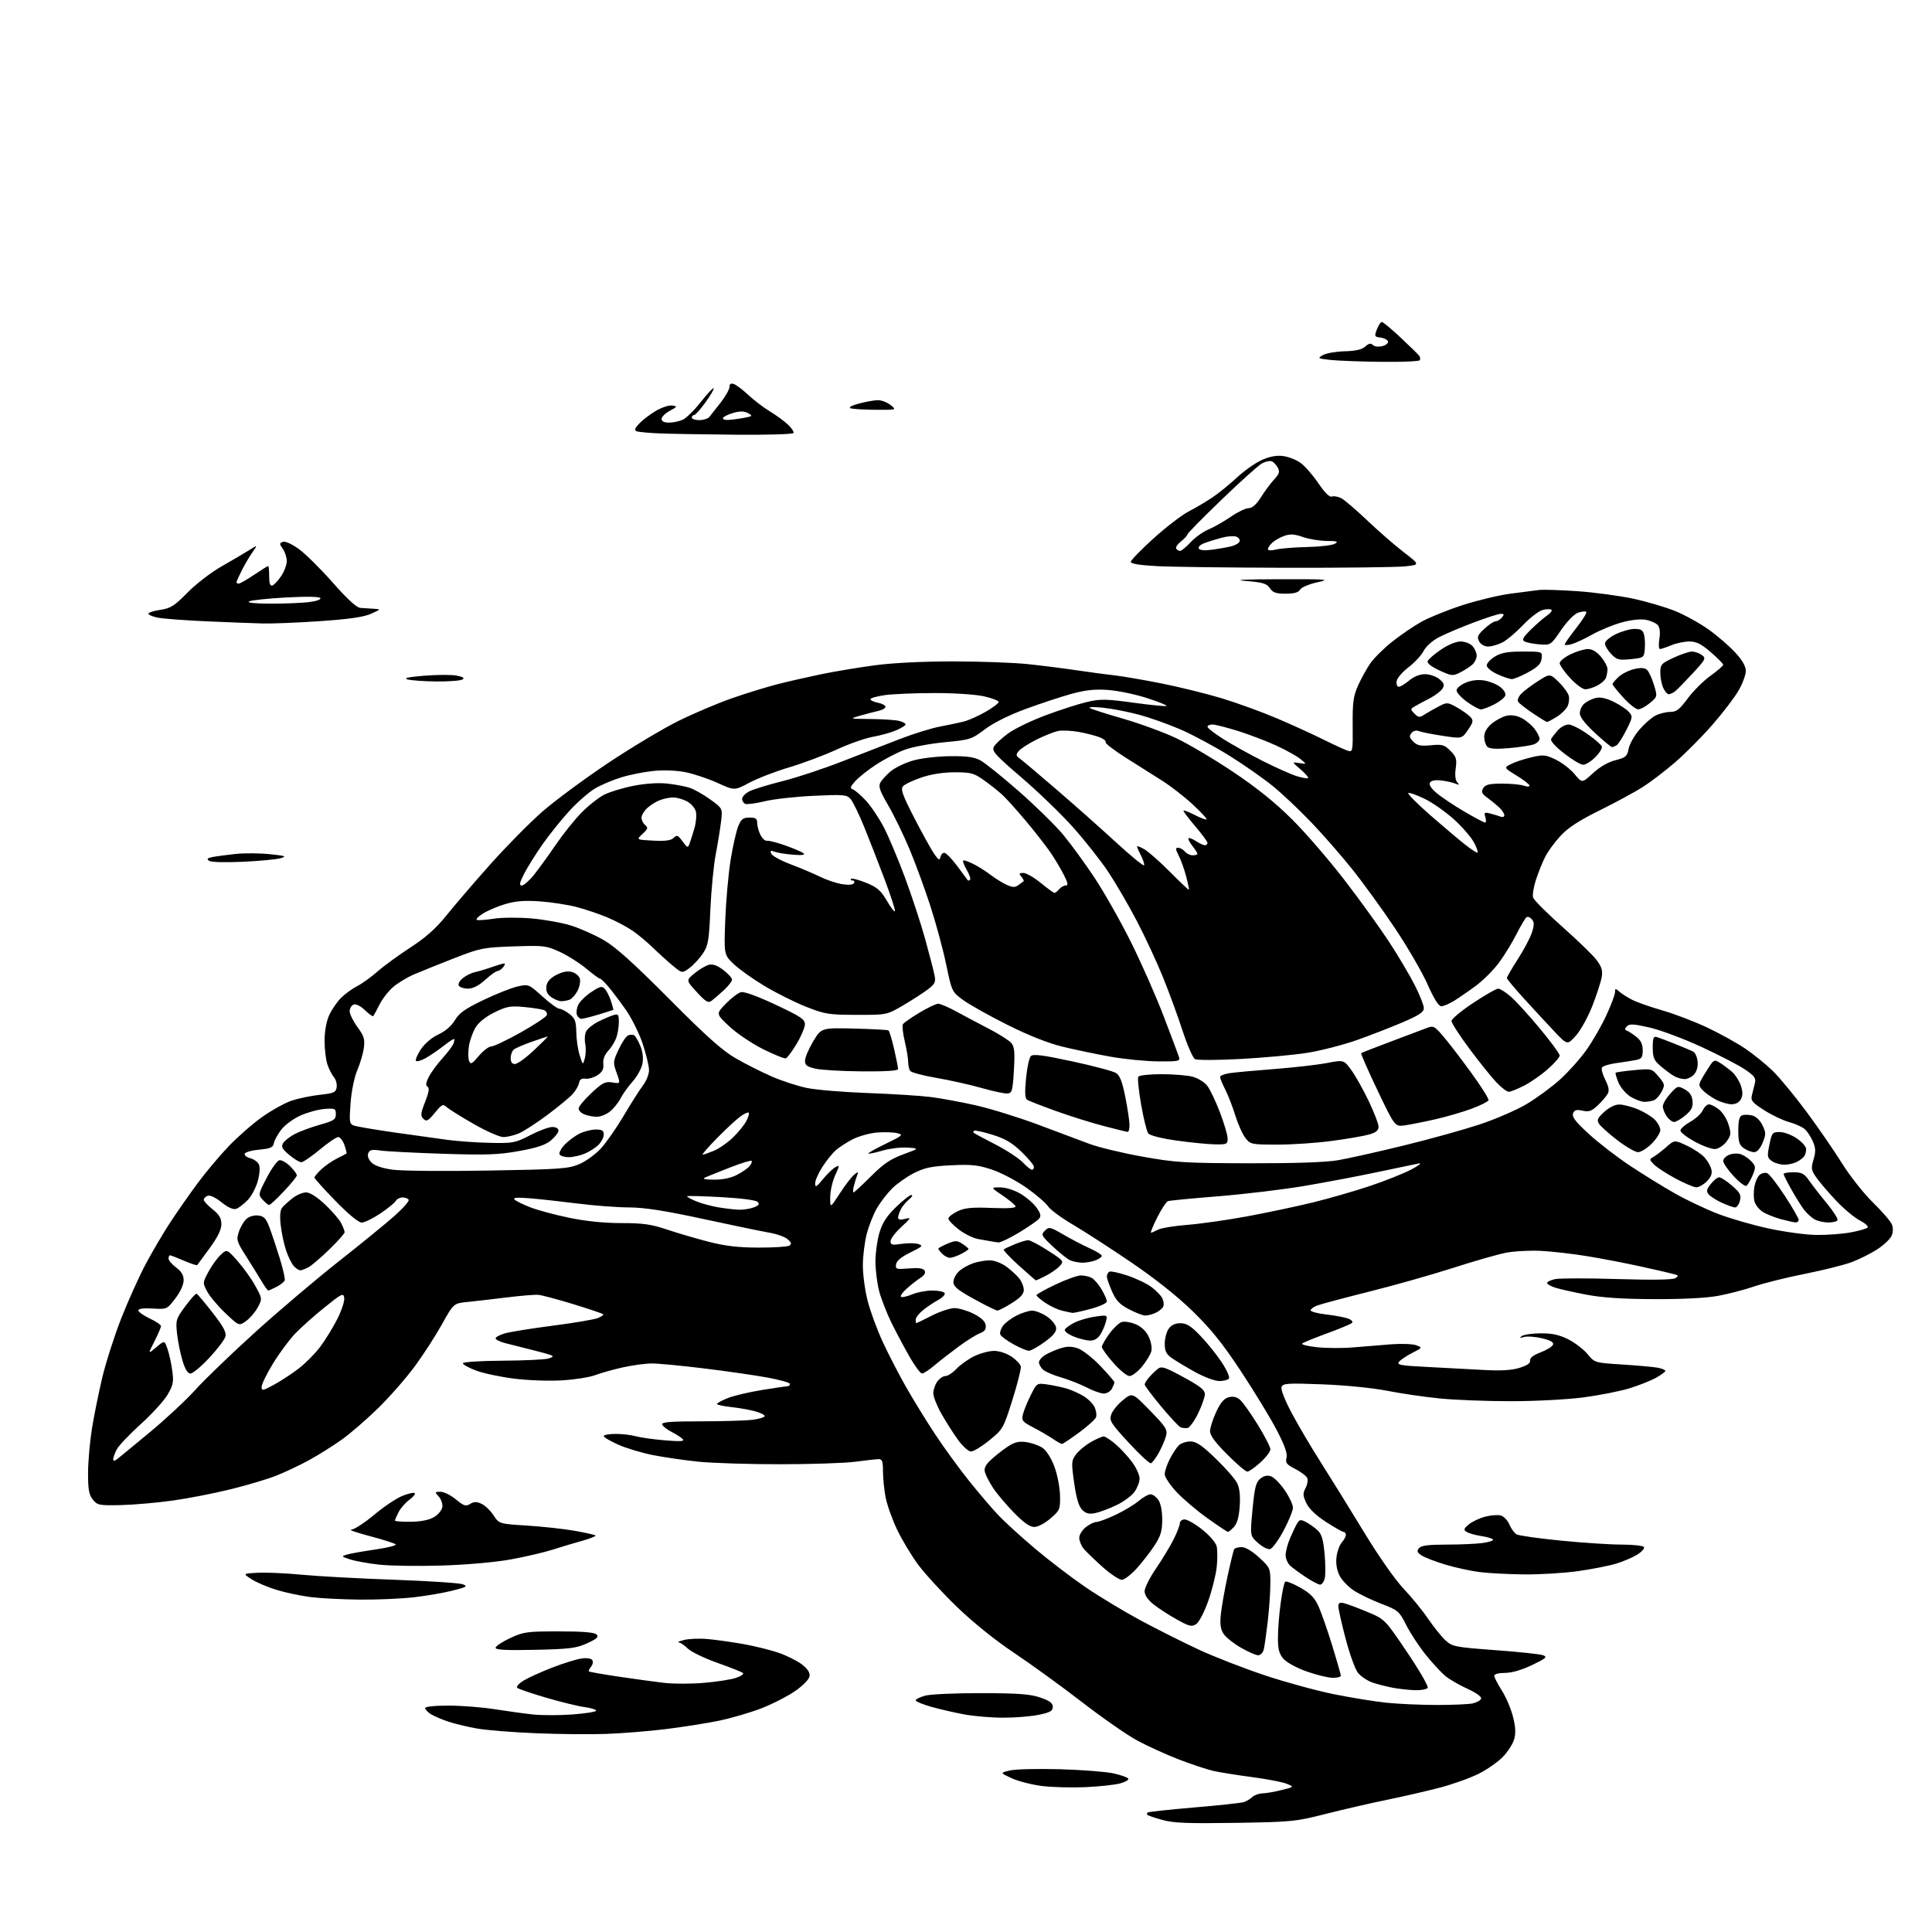 <?xml version="1.0" encoding="UTF-8" standalone="no"?>
<svg 
  version="1.1" 
  xmlns="http://www.w3.org/2000/svg" 
  xmlns:xlink="http://www.w3.org/1999/xlink" 
  xmlns:svg="http://www.w3.org/2000/svg"
  xmlns:rdf="http://www.w3.org/1999/02/22-rdf-syntax-ns#"
  xmlns:cc="http://creativecommons.org/ns#"
  xmlns:dc="http://purl.org/dc/elements/1.1/"
  viewBox="0 0 768 768"
  width="768"
  height="768"
>
<style>svg {background-color: white; }</style>"
<path stroke="none" fill="black" fill-rule="evenodd" d="M491.00,724.62C472.16,724.91 466.42,724.68 462.05,723.46C459.06,722.62 456.40,721.73 456.14,721.47C455.88,721.21 455.89,720.78 456.16,720.51C456.42,720.24 464.70,719.34 474.53,718.51C484.37,717.68 493.32,716.72 494.42,716.37C495.51,716.02 497.02,715.12 497.77,714.37C498.53,713.62 500.35,712.96 501.82,712.90C503.29,712.85 506.75,712.25 509.50,711.56C514.50,710.32 514.50,710.32 511.50,709.08C509.85,708.40 503.67,707.21 497.76,706.43C491.86,705.65 484.95,704.55 482.40,703.98C479.85,703.41 473.66,701.35 468.63,699.42C463.61,697.48 456.18,694.11 452.13,691.92C448.08,689.74 438.18,682.86 430.13,676.63C422.08,670.41 409.98,661.63 403.23,657.12C395.70,652.10 386.91,645.03 380.48,638.84C374.72,633.29 367.77,625.73 365.03,622.05C362.30,618.36 358.48,612.00 356.55,607.92C354.61,603.84 352.57,598.08 352.02,595.11C351.46,592.15 351.00,587.54 351.00,584.86C351.00,580.89 350.68,580.01 349.25,580.03C348.29,580.05 344.12,580.51 340.00,581.06C335.88,581.61 322.38,582.06 310.00,582.06C297.62,582.07 283.00,581.60 277.50,581.03C272.00,580.46 263.90,579.28 259.50,578.41C255.10,577.54 248.91,575.68 245.75,574.27C242.59,572.87 240.00,571.34 240.00,570.86C240.00,570.39 242.14,570.00 244.76,570.00C247.37,570.00 250.98,570.42 252.76,570.93C254.55,571.44 259.72,572.17 264.26,572.55C270.54,573.07 272.24,572.96 271.39,572.06C270.79,571.42 268.79,570.13 266.95,569.19C265.12,568.26 263.44,566.94 263.23,566.25C262.92,565.29 266.48,565.00 278.78,565.00C287.55,565.00 296.81,564.71 299.36,564.36C301.91,564.01 304.00,563.36 304.00,562.91C304.00,562.46 302.31,561.62 300.25,561.03C298.19,560.45 293.91,559.69 290.75,559.34C287.59,559.00 285.00,558.44 285.00,558.11C285.01,557.77 286.92,556.72 289.25,555.78C291.59,554.83 297.77,553.37 303.00,552.53C308.23,551.69 312.84,551.01 313.25,551.00C313.66,551.00 314.00,550.61 314.00,550.12C314.00,549.64 310.06,548.52 305.25,547.63C300.44,546.74 289.16,545.11 280.19,544.01C271.22,542.90 261.77,542.00 259.19,542.00C256.61,542.00 251.35,542.71 247.50,543.57C243.65,544.44 238.70,545.83 236.50,546.67C234.30,547.50 228.37,548.42 223.32,548.72C218.27,549.02 209.73,548.71 204.34,548.03C198.94,547.35 192.16,545.91 189.27,544.83C186.37,543.74 184.00,542.44 184.00,541.93C184.00,541.40 190.80,540.96 199.75,540.90C208.41,540.85 216.62,540.46 218.00,540.04C219.84,539.48 220.10,539.12 219.00,538.68C218.18,538.35 214.57,537.36 211.00,536.48C207.43,535.60 202.81,534.44 200.75,533.90C198.69,533.36 197.00,532.51 197.00,532.01C197.00,531.51 198.69,530.61 200.75,530.02C202.81,529.43 211.32,528.06 219.65,526.99C227.98,525.91 236.03,524.56 237.54,523.99C239.04,523.41 240.04,522.71 239.76,522.43C239.47,522.14 234.14,520.34 227.91,518.43C221.68,516.52 215.44,514.85 214.04,514.73C212.64,514.60 207.00,515.06 201.50,515.74C196.00,516.42 188.98,517.24 185.91,517.54C180.32,518.10 180.32,518.10 175.67,526.45C173.12,531.03 168.26,538.55 164.88,543.14C161.50,547.74 154.99,555.17 150.43,559.65C145.86,564.14 139.29,569.83 135.82,572.30C132.34,574.77 126.51,578.43 122.86,580.43C119.21,582.43 113.36,585.20 109.86,586.58C106.36,587.97 98.13,590.43 91.56,592.04C84.99,593.66 74.55,595.69 68.35,596.54C62.15,597.40 52.97,598.19 47.95,598.30C39.45,598.49 38.70,598.34 36.92,596.14C35.38,594.24 35.00,592.17 35.00,585.64C35.01,581.16 35.70,573.23 36.53,568.00C37.37,562.77 39.23,553.60 40.65,547.61C42.08,541.62 45.46,531.04 48.18,524.11C50.90,517.17 55.28,507.45 57.91,502.50C60.55,497.55 64.92,490.12 67.62,486.00C70.32,481.88 75.19,474.90 78.44,470.50C81.69,466.10 87.30,459.41 90.92,455.63C94.54,451.85 100.57,446.58 104.33,443.93C108.09,441.28 113.33,438.39 115.99,437.50C118.65,436.62 123.67,435.58 127.16,435.20C132.80,434.58 133.54,434.24 133.83,432.17C134.01,430.88 133.51,429.08 132.72,428.17C131.93,427.25 130.77,424.97 130.14,423.10C129.51,421.23 129.01,416.96 129.02,413.60C129.04,409.85 129.75,405.96 130.88,403.50C131.89,401.30 134.01,398.22 135.59,396.65C137.18,395.08 140.05,392.99 141.99,392.00C143.92,391.01 147.53,388.42 150.00,386.24C152.47,384.06 158.38,379.75 163.12,376.66C169.36,372.60 173.35,369.04 177.57,363.77C180.78,359.77 188.56,350.71 194.86,343.64C201.16,336.57 210.41,327.19 215.41,322.80C220.41,318.41 232.15,309.71 241.50,303.47C250.85,297.23 263.50,289.65 269.62,286.62C275.73,283.60 285.36,279.51 291.00,277.55C296.65,275.58 304.82,273.07 309.16,271.96C313.50,270.85 321.37,269.06 326.64,267.97C331.91,266.89 341.46,265.30 347.86,264.45C355.02,263.50 367.01,262.91 379.00,262.92C389.73,262.93 403.00,263.41 408.49,263.99C413.99,264.56 422.76,265.67 427.99,266.45C433.22,267.23 439.98,268.13 443.00,268.46C446.02,268.79 454.35,270.22 461.50,271.63C468.65,273.05 479.51,275.72 485.62,277.57C491.74,279.42 501.64,283.02 507.62,285.57C513.61,288.12 521.90,291.91 526.07,293.98C530.23,296.05 534.57,298.05 535.72,298.41C537.74,299.05 537.80,298.78 537.71,288.29C537.64,279.16 537.97,276.73 539.86,272.50C541.09,269.75 543.27,265.79 544.72,263.70C546.16,261.61 550.08,257.73 553.42,255.08C556.76,252.43 561.98,248.88 565.01,247.18C568.03,245.48 575.36,242.51 581.28,240.59C587.21,238.67 595.76,236.61 600.28,236.02C604.80,235.42 609.94,234.76 611.69,234.54C613.45,234.32 620.43,234.54 627.21,235.02C633.99,235.50 643.94,236.85 649.33,238.01C654.72,239.18 662.22,241.39 665.99,242.93C669.77,244.47 675.71,247.76 679.19,250.24C682.68,252.73 687.43,256.83 689.76,259.36C692.63,262.47 694.00,264.85 693.99,266.73C693.99,268.25 692.69,271.75 691.11,274.50C689.53,277.25 684.82,283.41 680.64,288.19C676.46,292.97 669.81,299.65 665.86,303.05C661.92,306.45 656.17,310.84 653.09,312.81C650.02,314.78 642.31,318.95 635.97,322.09C627.64,326.21 623.30,329.04 620.30,332.30C618.01,334.77 615.27,338.53 614.21,340.65C613.14,342.77 611.50,346.85 610.56,349.73C609.62,352.61 609.11,355.79 609.43,356.79C609.76,357.80 614.95,363.01 620.99,368.36C627.02,373.70 633.15,379.64 634.61,381.55C636.65,384.23 637.14,385.78 636.73,388.29C636.44,390.08 634.80,395.18 633.08,399.63C631.37,404.07 628.42,409.46 626.52,411.60C623.06,415.50 623.06,415.50 617.78,409.90C614.88,406.83 609.47,400.98 605.76,396.90C602.05,392.83 599.01,389.18 599.01,388.78C599.00,388.39 600.96,385.01 603.36,381.28C605.76,377.55 608.27,372.80 608.95,370.71C609.91,367.76 609.92,366.60 608.98,365.47C608.32,364.67 607.36,364.27 606.86,364.58C606.36,364.89 604.56,367.90 602.86,371.27C601.16,374.64 598.02,379.77 595.87,382.68C593.72,385.59 589.55,389.74 586.61,391.92C583.67,394.09 579.74,396.80 577.88,397.93C576.02,399.07 573.78,399.99 572.91,400.00C571.87,400.00 569.98,396.97 567.45,391.25C565.32,386.44 559.47,376.37 554.45,368.88C549.43,361.39 541.76,350.81 537.41,345.38C533.06,339.95 525.72,331.56 521.09,326.73C516.47,321.91 509.70,315.52 506.04,312.54C502.39,309.55 494.70,304.16 488.95,300.56C483.20,296.96 474.45,292.24 469.50,290.07C464.55,287.91 456.90,285.19 452.50,284.04C448.10,282.88 441.80,281.67 438.50,281.33C435.20,280.99 432.77,281.02 433.10,281.38C433.44,281.74 439.29,283.64 446.10,285.59C452.92,287.55 462.55,291.07 467.50,293.41C472.45,295.75 482.68,301.81 490.22,306.87C499.69,313.21 506.98,319.08 513.72,325.81C519.10,331.18 528.50,342.07 534.61,350.03C540.72,357.99 548.66,369.00 552.25,374.50C555.84,380.00 560.41,387.70 562.39,391.62C564.38,395.53 566.00,399.64 566.00,400.75C566.00,402.32 564.17,403.55 557.67,406.34C553.09,408.31 544.88,411.50 539.42,413.43C533.96,415.36 525.12,417.64 519.76,418.50C514.40,419.35 502.49,420.46 493.30,420.95C484.11,421.45 475.89,421.48 475.04,421.02C474.19,420.56 471.98,415.54 470.13,409.85C468.28,404.16 464.77,394.55 462.32,388.50C459.87,382.45 455.16,372.32 451.85,366.00C448.54,359.68 443.43,350.90 440.49,346.50C437.55,342.10 431.34,334.23 426.68,329.00C422.03,323.77 412.78,314.84 406.14,309.14C395.60,300.10 394.18,298.53 395.07,296.86C395.64,295.81 398.21,293.40 400.80,291.52C403.38,289.63 410.23,286.34 416.00,284.21C421.77,282.07 429.13,279.72 432.36,278.98C437.45,277.81 439.83,277.85 450.73,279.36C457.62,280.30 463.46,280.87 463.72,280.61C463.98,280.36 460.43,278.94 455.84,277.46C451.25,275.98 444.33,274.54 440.46,274.27C435.22,273.89 431.51,274.29 425.96,275.81C421.86,276.94 413.66,279.64 407.74,281.82C401.04,284.28 394.91,287.34 391.50,289.91C386.22,293.90 385.63,294.09 375.49,295.05C369.70,295.60 362.54,296.95 359.58,298.06C356.63,299.16 351.57,301.79 348.35,303.89C345.13,305.99 341.38,308.97 340.00,310.49C337.98,312.74 337.79,313.37 339.00,313.78C339.82,314.06 342.15,316.06 344.17,318.22C346.18,320.38 349.40,325.15 351.31,328.82C353.23,332.50 357.05,341.57 359.80,349.00C362.55,356.43 366.17,367.45 367.83,373.50C369.49,379.55 371.14,385.92 371.48,387.65C372.04,390.40 371.69,391.13 368.81,393.32C366.99,394.71 362.57,397.55 359.00,399.65C352.50,403.45 352.50,403.45 340.50,403.42C329.36,403.40 327.91,403.16 320.36,400.17C315.88,398.39 308.45,394.68 303.86,391.92C299.26,389.16 293.76,385.24 291.64,383.20C287.78,379.50 287.78,379.50 288.31,365.50C288.61,357.80 289.58,347.04 290.47,341.59C291.37,336.14 292.73,330.18 293.50,328.34C294.65,325.59 295.43,325.00 297.95,325.00C300.44,325.00 301.00,325.41 301.01,327.25C301.02,328.49 301.62,330.62 302.35,332.00C303.07,333.38 304.22,334.38 304.91,334.22C305.59,334.07 308.93,334.93 312.33,336.14C315.72,337.34 318.95,338.75 319.50,339.27C320.14,339.88 318.50,340.05 315.00,339.74C311.98,339.48 308.71,338.93 307.74,338.52C306.40,337.96 306.12,338.15 306.57,339.33C306.90,340.19 310.40,342.11 314.34,343.59C318.28,345.08 323.52,347.30 326.00,348.53C328.48,349.75 332.37,351.07 334.65,351.45C337.25,351.88 339.04,351.74 339.46,351.07C339.82,350.48 339.57,350.00 338.89,350.00C338.22,350.00 337.95,349.72 338.30,349.37C338.64,349.02 341.34,349.72 344.28,350.91C348.71,352.71 350.13,353.94 352.55,358.08C354.16,360.84 355.60,362.69 355.77,362.20C355.93,361.71 354.05,355.95 351.59,349.40C349.13,342.86 345.46,333.45 343.44,328.50C341.41,323.55 339.02,318.65 338.13,317.62C336.64,315.90 335.40,315.79 323.50,316.34C316.35,316.67 307.60,317.64 304.06,318.50C300.51,319.36 297.03,319.84 296.31,319.56C295.59,319.29 295.00,318.39 295.00,317.56C295.00,316.73 296.28,315.39 297.84,314.58C299.40,313.78 305.36,311.94 311.09,310.51C316.81,309.07 327.57,305.51 335.00,302.59C342.43,299.68 352.79,295.65 358.04,293.64C363.29,291.63 370.27,289.47 373.54,288.85C376.82,288.22 381.07,287.33 383.00,286.86C384.93,286.39 388.86,284.65 391.75,282.99C394.64,281.32 397.00,279.55 397.00,279.05C397.00,278.55 394.41,277.55 391.25,276.82C387.95,276.06 379.53,275.50 371.50,275.50C363.80,275.50 354.91,275.87 351.75,276.32C348.59,276.77 346.00,277.51 346.00,277.95C346.00,278.39 347.35,279.02 349.00,279.35C350.65,279.68 352.00,280.40 352.00,280.96C352.00,281.51 350.76,282.24 349.25,282.57C347.74,282.91 344.48,283.76 342.00,284.46C337.50,285.74 337.50,285.74 346.13,285.82C350.87,285.86 355.93,286.20 357.38,286.56C358.82,286.92 360.00,287.55 360.00,287.96C360.00,288.36 358.31,289.42 356.25,290.31C354.19,291.20 350.02,292.36 347.00,292.89C343.98,293.42 337.46,295.71 332.53,297.98C327.59,300.25 319.12,303.43 313.69,305.04C308.27,306.65 301.16,309.39 297.91,311.13C291.98,314.29 291.98,314.29 285.24,311.23C281.53,309.54 275.83,307.63 272.56,306.97C269.03,306.26 263.92,306.05 259.96,306.44C256.30,306.80 250.53,307.93 247.14,308.96C243.75,309.98 239.02,311.97 236.64,313.37C234.25,314.76 229.73,318.68 226.59,322.07C223.45,325.46 218.62,331.45 215.85,335.37C213.09,339.29 209.73,344.64 208.39,347.25C206.50,350.95 206.29,352.00 207.42,352.00C208.21,352.00 210.40,350.09 212.27,347.75C214.14,345.41 218.04,340.03 220.94,335.78C223.84,331.53 228.44,325.79 231.18,323.01C233.91,320.24 237.95,317.05 240.16,315.92C242.37,314.79 247.62,313.19 251.84,312.37C256.58,311.44 261.69,311.10 265.24,311.48C268.40,311.82 272.45,312.59 274.24,313.20C276.03,313.80 279.69,315.88 282.37,317.82C287.24,321.35 287.24,321.35 286.65,326.42C286.33,329.22 285.37,335.10 284.53,339.50C283.69,343.90 282.73,353.80 282.39,361.50C281.84,374.05 281.52,375.87 279.38,379.07C278.06,381.03 275.66,383.61 274.06,384.80C271.14,386.96 271.14,386.96 267.28,383.73C265.15,381.95 261.63,378.76 259.46,376.64C257.28,374.52 253.69,371.53 251.48,370.00C249.26,368.47 244.76,366.08 241.47,364.70C238.19,363.32 232.63,361.44 229.13,360.53C225.64,359.63 219.10,358.63 214.60,358.31C208.60,357.89 204.98,358.16 200.96,359.35C197.96,360.23 193.93,361.94 192.00,363.13C190.07,364.33 189.00,365.48 189.61,365.69C190.22,365.90 193.26,365.67 196.37,365.19C199.48,364.70 206.18,364.66 211.26,365.09C216.34,365.53 223.43,366.80 227.00,367.92C230.57,369.03 236.43,371.64 240.00,373.70C244.72,376.43 251.84,382.83 266.00,397.08C280.89,412.05 287.15,417.64 292.50,420.72C296.35,422.94 302.80,426.19 306.83,427.94C310.86,429.70 317.16,431.75 320.83,432.50C324.50,433.25 335.38,434.15 345.00,434.50C354.62,434.85 365.88,435.56 370.00,436.08C374.12,436.61 382.23,438.10 388.00,439.41C393.77,440.72 404.80,444.13 412.50,447.00C420.20,449.87 429.42,453.32 432.99,454.68C436.56,456.03 446.01,458.32 453.99,459.75C467.28,462.14 470.85,462.36 496.50,462.42C514.92,462.46 527.04,462.04 531.93,461.20C536.02,460.50 547.67,457.89 557.81,455.41C567.96,452.93 581.51,449.17 587.92,447.07C594.33,444.96 602.86,441.27 606.88,438.87C610.90,436.47 616.86,432.09 620.12,429.14C623.38,426.20 628.08,420.95 630.55,417.48C633.02,414.02 636.61,407.79 638.52,403.66C640.44,399.52 642.00,395.36 642.00,394.41C642.00,392.85 642.17,392.84 643.75,394.22C644.71,395.07 647.03,396.53 648.90,397.48C650.77,398.43 656.17,400.32 660.90,401.68C665.63,403.04 673.61,406.09 678.62,408.45C683.64,410.82 690.46,414.60 693.78,416.85C697.10,419.10 702.04,423.11 704.76,425.76C707.47,428.41 713.54,435.77 718.23,442.11C722.92,448.45 729.26,457.66 732.31,462.57C735.37,467.48 740.86,474.43 744.52,478.00C748.18,481.57 751.57,485.51 752.06,486.75C752.62,488.16 752.56,489.88 751.90,491.32C751.32,492.59 748.74,495.00 746.17,496.67C743.60,498.34 739.02,500.62 735.99,501.75C732.96,502.87 724.64,504.95 717.49,506.37C710.35,507.78 701.32,510.03 697.43,511.35C693.54,512.68 687.02,514.38 682.93,515.13C678.28,515.99 668.78,516.47 657.50,516.43C644.89,516.38 636.80,515.84 630.50,514.63C625.55,513.69 620.04,512.45 618.25,511.88C616.46,511.31 615.00,510.47 615.00,510.00C615.00,509.54 616.42,508.85 618.15,508.47C619.88,508.09 631.02,508.07 642.90,508.44C656.68,508.86 665.03,508.74 665.97,508.10C667.27,507.23 667.27,507.05 665.97,506.63C665.16,506.37 659.33,505.01 653.00,503.61C646.67,502.21 636.77,500.30 631.00,499.36C625.23,498.42 616.91,497.46 612.51,497.24C608.12,497.02 601.83,497.36 598.54,498.01C595.25,498.66 585.79,501.37 577.53,504.04C569.26,506.70 554.34,510.93 544.36,513.42C534.39,515.92 525.05,518.41 523.61,518.96C522.18,519.50 521.00,520.37 521.00,520.88C521.00,521.39 523.81,522.13 527.25,522.53C530.69,522.92 534.59,523.66 535.91,524.16C537.30,524.68 537.94,525.43 537.41,525.91C536.91,526.37 532.45,528.23 527.50,530.04C522.55,531.85 518.11,533.66 517.64,534.07C517.17,534.48 519.82,535.14 523.54,535.54C527.26,535.94 533.72,535.97 537.90,535.61C542.08,535.24 548.88,534.69 553.00,534.38C557.12,534.07 561.62,534.24 562.99,534.76C565.46,535.71 565.45,535.73 561.42,537.79C559.19,538.92 556.83,540.51 556.16,541.30C555.13,542.55 556.61,542.84 566.73,543.35C573.20,543.68 583.23,544.22 589.00,544.54C596.57,544.97 600.76,544.75 604.00,543.75C607.06,542.81 608.42,541.87 608.24,540.82C608.07,539.81 609.50,538.70 612.40,537.59C614.83,536.66 617.06,535.29 617.35,534.54C617.72,533.58 616.42,532.82 612.99,532.00C610.31,531.35 607.08,531.12 605.81,531.48C604.01,531.99 603.83,531.90 605.00,531.08C605.83,530.50 609.24,530.02 612.58,530.02C617.06,530.00 619.93,530.64 623.46,532.43C626.10,533.77 629.53,536.40 631.09,538.29C633.91,541.71 633.95,541.72 644.71,542.40C650.64,542.78 656.96,543.34 658.75,543.65C660.54,543.97 662.00,544.54 662.00,544.93C662.00,545.31 660.31,546.57 658.25,547.72C656.19,548.86 651.42,550.75 647.65,551.90C643.88,553.05 635.64,554.67 629.35,555.50C622.98,556.33 610.23,557.00 600.62,557.00C591.12,557.00 578.43,556.52 572.42,555.92C566.42,555.33 557.00,553.96 551.50,552.87C545.71,551.73 534.88,550.65 525.78,550.30C511.85,549.77 509.98,549.89 509.43,551.32C509.06,552.29 510.70,556.51 513.48,561.72C516.04,566.55 521.30,575.45 525.15,581.50C529.00,587.55 536.66,599.92 542.18,609.00C548.03,618.62 554.59,628.00 557.92,631.50C561.06,634.80 565.47,640.20 567.71,643.50C569.95,646.80 573.07,650.67 574.64,652.10C577.34,654.56 578.44,654.77 594.44,655.96C603.76,656.64 612.31,657.56 613.44,658.00C615.19,658.67 614.53,659.25 609.00,661.89C604.88,663.86 600.94,665.00 598.25,665.00C595.69,665.00 594.00,665.46 594.00,666.16C594.00,666.80 595.33,669.39 596.95,671.92C598.57,674.45 600.57,679.08 601.38,682.21C602.44,686.28 602.60,688.87 601.93,691.31C601.41,693.18 599.38,696.36 597.43,698.37C595.47,700.39 591.18,703.40 587.89,705.05C584.61,706.71 577.78,709.17 572.71,710.52C567.64,711.86 558.10,714.07 551.50,715.42C544.90,716.77 533.88,719.31 527.00,721.06C515.02,724.11 513.52,724.26 491.00,724.62zM431.52,710.42C426.01,710.67 418.21,710.46 414.19,709.96C410.17,709.45 404.77,708.07 402.19,706.89C397.50,704.73 397.50,704.73 401.50,703.78C403.70,703.26 412.70,703.05 421.50,703.30C430.30,703.56 439.86,704.31 442.74,704.97C445.62,705.62 448.22,706.55 448.52,707.03C448.81,707.50 447.36,708.36 445.29,708.93C443.23,709.50 437.03,710.17 431.52,710.42zM241.00,689.26C234.68,689.49 222.07,689.37 213.00,688.99C203.93,688.62 193.44,687.78 189.71,687.13C185.97,686.48 180.80,685.24 178.21,684.38C175.62,683.52 172.49,682.17 171.25,681.39C170.01,680.60 169.00,679.51 169.00,678.98C169.00,678.41 172.89,678.00 178.25,678.00C183.34,678.01 191.55,678.64 196.50,679.42C201.45,680.20 208.36,681.15 211.86,681.53C215.36,681.91 222.44,681.90 227.61,681.52C232.77,681.13 237.00,680.46 237.00,680.02C237.00,679.58 234.86,678.93 232.25,678.57C229.64,678.21 222.78,676.53 217.00,674.83C211.22,673.13 206.10,671.38 205.62,670.94C205.13,670.50 206.26,669.20 208.12,668.07C209.98,666.93 215.10,664.61 219.50,662.90C223.90,661.20 229.13,659.57 231.12,659.29C233.31,658.97 235.02,659.23 235.46,659.93C235.85,660.57 235.62,661.75 234.94,662.57C234.27,663.38 233.89,664.22 234.11,664.42C234.32,664.62 239.68,665.56 246.00,666.50C252.32,667.44 260.45,668.55 264.06,668.97C267.66,669.39 274.71,669.39 279.71,668.97C284.71,668.56 290.47,667.67 292.50,667.00C294.52,666.33 295.81,665.45 295.34,665.05C294.88,664.64 290.28,662.81 285.13,660.99C279.98,659.16 274.71,656.62 273.42,655.33C272.14,654.05 270.51,652.95 269.80,652.90C269.08,652.84 270.07,652.39 272.00,651.90C273.93,651.41 278.20,651.25 281.50,651.56C284.80,651.87 291.15,652.77 295.61,653.56C300.07,654.36 306.33,655.91 309.52,657.01C312.70,658.10 316.84,660.17 318.71,661.59C321.04,663.37 322.02,664.86 321.81,666.31C321.63,667.55 319.25,670.01 316.10,672.20C313.13,674.27 307.06,677.38 302.60,679.11C298.15,680.83 290.45,683.06 285.50,684.07C280.55,685.08 271.10,686.56 264.50,687.37C257.90,688.18 247.32,689.03 241.00,689.26zM399.00,682.81C394.32,682.82 387.35,682.24 383.50,681.54C379.65,680.84 373.69,679.47 370.25,678.50C366.81,677.53 364.00,676.37 364.00,675.92C364.00,675.46 365.69,674.63 367.75,674.05C369.81,673.48 379.82,673.03 390.00,673.05C404.74,673.08 409.52,673.43 413.50,674.79C417.26,676.08 418.50,676.99 418.50,678.50C418.50,680.12 417.45,680.72 413.00,681.65C409.98,682.29 403.68,682.81 399.00,682.81zM571.00,677.75C577.33,677.76 583.81,677.48 585.42,677.13C587.02,676.78 588.52,675.93 588.76,675.24C589.01,674.47 586.85,672.92 583.34,671.32C580.13,669.87 576.15,667.56 574.50,666.20C572.86,664.83 569.35,661.02 566.70,657.73C564.06,654.43 560.59,649.14 558.99,645.97C556.21,640.46 555.76,640.08 549.20,637.57C545.41,636.13 540.45,633.74 538.17,632.26C535.89,630.78 533.29,628.03 532.40,626.14C531.35,623.93 530.96,621.33 531.30,618.78C531.59,616.62 532.54,614.06 533.42,613.09C534.29,612.13 535.00,610.82 535.00,610.17C535.00,609.53 534.62,609.00 534.16,609.00C533.69,609.00 530.54,607.21 527.15,605.02C523.15,602.43 520.40,599.80 519.31,597.53C517.90,594.56 517.84,593.66 518.96,591.58C519.68,590.24 520.00,588.45 519.68,587.61C519.36,586.78 517.23,585.14 514.96,583.98C511.42,582.18 510.90,581.51 511.42,579.47C511.84,577.77 510.69,574.55 507.42,568.30C504.90,563.47 498.51,552.99 493.24,545.01C486.00,534.05 481.30,528.22 474.07,521.19C467.98,515.26 459.05,508.17 449.50,501.69C441.25,496.08 430.83,489.35 426.35,486.73C421.87,484.11 417.48,480.85 416.59,479.50C415.70,478.14 411.80,474.80 407.91,472.07C404.03,469.34 397.89,466.13 394.29,464.93C388.79,463.10 386.17,462.82 378.11,463.22C370.29,463.60 367.53,464.18 363.28,466.34C360.41,467.81 356.50,470.57 354.59,472.48C352.67,474.39 349.98,477.88 348.61,480.23C347.23,482.58 345.41,487.18 344.55,490.46C343.70,493.74 343.00,499.40 343.00,503.05C343.00,506.70 343.85,513.02 344.90,517.10C345.94,521.18 348.63,528.50 350.88,533.36C353.12,538.22 357.30,546.31 360.16,551.35C363.03,556.38 368.20,564.80 371.67,570.05C375.13,575.30 381.18,583.62 385.12,588.55C389.06,593.47 394.35,599.68 396.89,602.35C399.42,605.02 406.00,611.01 411.50,615.65C417.00,620.30 426.00,627.16 431.50,630.92C437.00,634.67 446.90,640.64 453.50,644.19C460.10,647.73 470.49,652.95 476.58,655.77C482.68,658.60 494.40,663.16 502.63,665.91C510.86,668.66 523.22,672.05 530.10,673.44C536.97,674.83 546.40,676.37 551.05,676.85C555.70,677.34 564.67,677.74 571.00,677.75zM562.69,671.88C560.39,671.82 556.48,671.41 554.00,670.97C551.52,670.53 547.74,669.57 545.60,668.84C543.45,668.10 540.80,666.29 539.70,664.82C538.61,663.35 536.44,657.27 534.88,651.32C533.32,645.37 532.04,639.66 532.02,638.63C532.01,637.21 532.53,636.89 534.25,637.29C535.49,637.58 539.65,639.13 543.50,640.74C550.50,643.67 550.50,643.67 559.35,656.78C564.21,663.98 567.90,670.36 567.54,670.94C567.18,671.52 565.00,671.95 562.69,671.88zM529.75,666.96C527.96,666.94 523.35,665.82 519.50,664.46C515.55,663.08 511.52,660.89 510.25,659.45C508.46,657.41 508.00,655.68 508.00,651.02C508.00,647.79 508.48,641.62 509.08,637.32C509.67,633.02 510.46,629.18 510.84,628.78C511.22,628.39 513.93,629.43 516.86,631.10C521.07,633.51 522.61,635.11 524.25,638.82C525.39,641.39 527.82,648.40 529.66,654.38C531.50,660.36 533.00,665.65 533.00,666.13C533.00,666.61 531.54,666.98 529.75,666.96zM500.14,657.99C499.24,657.99 496.14,656.63 493.27,654.98C490.39,653.33 487.29,650.85 486.39,649.48C485.18,647.63 484.89,645.62 485.30,641.74C485.59,638.86 486.80,632.03 487.98,626.56C489.16,621.09 490.34,616.25 490.62,615.81C490.89,615.36 492.23,615.00 493.58,615.00C495.08,615.00 497.80,616.62 500.52,619.13C504.89,623.15 505.00,623.40 504.99,629.38C504.99,632.74 504.52,639.54 503.96,644.47C503.39,649.40 502.67,654.46 502.36,655.72C502.04,656.97 501.04,658.00 500.14,657.99zM212.75,655.83C201.40,656.08 197.00,655.86 197.00,655.03C197.00,654.40 199.59,652.68 202.75,651.19C208.12,648.68 209.41,648.50 222.20,648.50C231.70,648.50 236.28,648.88 237.13,649.73C238.10,650.70 237.32,651.43 233.43,653.22C229.12,655.19 226.53,655.52 212.75,655.83zM475.49,645.61C473.72,646.77 472.75,646.53 467.71,643.71C464.54,641.95 460.38,639.24 458.47,637.71C456.25,635.92 455.00,634.05 455.00,632.52C455.00,631.20 457.00,627.20 459.45,623.62C461.90,620.04 465.05,614.85 466.45,612.09C467.85,609.33 469.00,606.38 469.00,605.53C469.00,604.69 469.86,604.00 470.91,604.00C471.96,604.00 475.10,605.80 477.89,608.01C480.70,610.23 483.26,613.18 483.62,614.61C483.97,616.03 484.00,619.75 483.67,622.88C483.34,626.00 481.82,632.10 480.29,636.43C478.71,640.89 476.63,644.87 475.49,645.61zM143.00,635.87C136.12,635.80 127.35,635.35 123.50,634.87C119.65,634.39 113.58,633.11 110.00,632.02C106.42,630.93 101.92,629.02 100.00,627.77C96.50,625.50 96.50,625.50 102.50,625.19C105.80,625.02 113.67,625.37 120.00,625.98C126.33,626.59 142.75,627.48 156.50,627.97C170.25,628.46 182.59,629.27 183.92,629.76C186.06,630.57 185.59,630.86 179.83,632.31C176.25,633.21 169.31,634.40 164.41,634.96C159.51,635.52 149.88,635.93 143.00,635.87zM524.73,629.92C524.05,629.88 521.54,628.56 519.15,626.98C516.75,625.41 513.94,623.35 512.90,622.41C511.85,621.46 511.03,619.52 511.06,618.10C511.09,616.67 511.87,613.70 512.81,611.50C513.74,609.30 515.00,606.66 515.60,605.64C516.55,604.03 517.04,603.94 519.10,605.01C520.42,605.69 522.48,607.14 523.67,608.23C525.37,609.77 526.00,611.84 526.54,617.58C526.92,621.63 526.94,626.08 526.60,627.47C526.25,628.86 525.41,629.97 524.73,629.92zM445.93,628.00C444.88,628.00 441.43,625.69 438.26,622.87C435.09,620.04 431.72,616.78 430.77,615.62C429.82,614.45 429.03,612.52 429.02,611.32C429.01,610.12 430.19,608.21 431.63,607.07C433.08,605.93 435.00,605.00 435.88,605.00C436.77,605.00 440.20,603.72 443.50,602.15C446.80,600.59 450.91,598.11 452.64,596.65C454.37,595.19 456.49,594.00 457.34,594.00C458.19,594.00 459.59,595.00 460.44,596.22C461.40,597.59 462.00,600.59 462.00,604.03C462.00,608.46 461.41,610.52 459.14,614.05C457.57,616.50 454.38,620.64 452.06,623.25C449.73,625.86 446.97,628.00 445.93,628.00zM606.00,625.85C599.67,625.80 591.60,625.37 588.06,624.91C584.52,624.45 578.44,623.13 574.56,621.96C570.68,620.79 566.46,619.17 565.18,618.35C563.32,617.16 563.10,616.58 564.06,615.43C564.94,614.37 567.75,614.00 574.98,614.00C580.34,614.00 586.80,613.72 589.34,613.37C591.88,613.02 593.74,612.40 593.49,611.98C593.23,611.57 591.11,610.94 588.76,610.59C586.42,610.23 583.83,609.50 583.00,608.95C581.72,608.11 581.85,607.67 583.84,605.99C585.13,604.91 588.01,603.54 590.23,602.94C592.45,602.34 595.28,602.10 596.51,602.41C597.76,602.73 599.30,604.32 600.01,606.03C600.71,607.70 602.01,609.47 602.92,609.96C603.82,610.44 611.71,611.55 620.46,612.42C629.20,613.29 640.07,614.00 644.62,614.00C649.16,614.00 653.16,614.44 653.49,614.98C653.83,615.53 652.61,616.88 650.80,618.00C648.98,619.12 645.25,620.72 642.50,621.56C639.75,622.40 633.00,623.73 627.50,624.52C622.00,625.31 612.33,625.91 606.00,625.85zM175.50,622.33C166.15,622.62 154.96,622.45 150.62,621.96C146.29,621.47 141.12,620.53 139.12,619.87C135.60,618.71 135.57,618.65 138.00,617.94C139.38,617.54 144.45,616.64 149.28,615.94C154.11,615.24 157.71,614.32 157.28,613.90C156.85,613.49 152.22,612.01 147.00,610.63C141.78,609.25 138.46,608.10 139.63,608.06C140.80,608.03 144.88,605.38 148.71,602.18C152.53,598.97 157.59,595.58 159.96,594.63C162.32,593.69 164.53,593.20 164.87,593.54C165.22,593.88 164.25,595.07 162.72,596.19C161.19,597.30 159.28,599.49 158.47,601.05C157.66,602.62 157.00,604.15 157.00,604.45C157.00,604.75 159.81,604.97 163.25,604.93C167.28,604.88 170.56,604.23 172.50,603.10C174.15,602.14 175.65,600.33 175.83,599.09C176.01,597.85 175.38,595.97 174.43,594.92C172.76,593.08 172.79,593.00 175.12,593.00C176.45,593.00 179.20,594.37 181.23,596.04C184.40,598.65 185.19,598.90 186.88,597.84C188.40,596.90 189.44,596.88 191.39,597.77C192.79,598.41 194.94,600.46 196.17,602.33C198.40,605.74 198.40,605.74 209.45,606.44C215.53,606.82 224.03,607.75 228.35,608.50C232.67,609.26 236.43,610.10 236.71,610.38C236.99,610.65 234.58,611.62 231.36,612.51C228.14,613.41 222.80,615.01 219.50,616.07C216.20,617.12 208.78,618.85 203.00,619.90C196.76,621.03 185.61,622.02 175.50,622.33zM504.83,615.81C503.91,615.98 501.75,614.85 500.03,613.31C496.90,610.50 496.90,610.50 497.90,600.00C498.73,591.26 499.24,589.22 500.99,587.80C502.44,586.63 503.78,586.34 505.30,586.88C506.51,587.32 508.96,589.82 510.75,592.45C512.54,595.08 513.99,598.19 513.97,599.36C513.95,600.54 512.26,604.65 510.22,608.50C508.17,612.35 505.75,615.64 504.83,615.81zM488.10,608.94C487.77,608.91 484.09,606.45 479.92,603.47C475.75,600.50 470.23,595.82 467.67,593.07C465.10,590.33 463.00,587.15 463.00,586.00C463.00,584.86 463.89,582.19 464.97,580.06C466.05,577.94 467.66,575.49 468.54,574.60C469.42,573.72 471.50,573.00 473.17,573.00C475.55,573.00 477.69,574.45 483.20,579.75C487.05,583.46 490.87,587.81 491.70,589.41C492.74,591.41 493.09,594.27 492.81,598.60C492.54,602.90 491.82,605.54 490.55,606.94C489.53,608.07 488.42,608.97 488.10,608.94zM411.13,607.00C409.36,607.00 406.90,605.25 402.92,601.16C399.80,597.95 396.11,593.56 394.72,591.41C393.33,589.26 391.91,586.52 391.56,585.33C391.09,583.74 391.66,582.45 393.71,580.49C395.24,579.02 398.19,576.68 400.25,575.28C403.20,573.28 404.82,572.85 407.86,573.25C409.98,573.54 412.89,574.54 414.32,575.48C415.89,576.50 417.78,579.43 419.08,582.84C420.28,585.99 421.29,591.10 421.37,594.36C421.49,600.00 421.35,600.35 417.58,603.61C415.35,605.54 412.58,607.00 411.13,607.00zM435.32,601.49C432.91,601.97 431.66,601.66 430.19,600.19C428.83,598.83 427.87,595.61 427.00,589.52C425.84,581.33 425.89,580.63 427.73,578.15C428.81,576.69 431.45,574.49 433.59,573.27C435.74,572.04 438.05,571.03 438.72,571.02C439.38,571.01 441.60,572.46 443.64,574.25C445.68,576.04 448.62,579.26 450.17,581.40C451.73,583.55 453.00,586.40 453.00,587.75C453.00,589.09 452.09,591.47 450.98,593.03C449.86,594.60 446.60,597.00 443.73,598.36C440.85,599.73 437.07,601.14 435.32,601.49zM495.82,585.00C495.18,585.00 491.58,581.93 487.83,578.17C483.13,573.47 481.00,570.59 481.01,568.92C481.02,567.59 482.11,564.15 483.45,561.28C485.21,557.49 486.59,555.89 488.48,555.42C490.28,554.96 491.69,555.31 493.06,556.55C494.15,557.54 497.28,561.98 500.02,566.42C502.76,570.86 505.00,575.23 505.00,576.13C505.00,577.03 503.20,579.39 501.00,581.38C498.80,583.37 496.47,585.00 495.82,585.00zM457.50,581.67C456.95,581.84 452.98,578.16 448.67,573.48C441.54,565.74 440.92,564.74 441.73,562.30C442.23,560.82 444.32,558.25 446.38,556.58C450.14,553.54 450.14,553.54 457.18,560.76C463.42,567.16 464.14,568.30 463.54,570.74C463.16,572.26 461.87,575.27 460.68,577.43C459.48,579.59 458.05,581.49 457.50,581.67zM46.75,579.88C47.71,579.13 53.58,574.30 59.78,569.15C65.99,564.00 74.09,556.44 77.78,552.34C81.48,548.25 92.15,537.98 101.50,529.52C110.85,521.06 125.70,508.47 134.50,501.54C143.30,494.61 153.32,486.44 156.76,483.39C160.20,480.33 162.76,477.42 162.45,476.92C162.14,476.41 161.03,476.00 159.99,476.00C158.95,476.00 157.74,476.63 157.30,477.41C156.86,478.18 154.09,480.43 151.15,482.41C148.21,484.38 144.89,486.00 143.77,486.00C142.54,486.00 138.45,482.62 133.37,477.40C128.77,472.67 125.00,468.48 125.00,468.09C125.00,467.69 126.24,466.22 127.75,464.80C129.26,463.39 132.07,461.44 134.00,460.49C135.93,459.53 137.61,458.65 137.75,458.53C137.89,458.42 137.51,456.90 136.91,455.16C136.30,453.42 135.20,452.00 134.45,452.00C133.71,452.00 130.40,454.25 127.10,457.00C123.79,459.75 120.49,462.00 119.76,462.00C119.02,462.00 116.87,460.68 114.96,459.08C112.11,456.67 111.69,455.84 112.57,454.39C113.16,453.42 115.26,451.78 117.24,450.76C119.22,449.73 123.69,448.09 127.17,447.10C132.70,445.54 133.50,445.01 133.50,442.91C133.50,440.67 133.18,440.52 129.00,440.83C126.53,441.01 122.20,442.19 119.39,443.46C116.57,444.73 113.15,447.27 111.74,449.13C110.35,450.98 109.04,453.40 108.84,454.50C108.55,456.13 107.48,456.59 103.07,457.00C100.09,457.27 97.49,458.01 97.28,458.63C97.08,459.25 98.04,460.05 99.43,460.39C100.81,460.74 102.35,461.81 102.85,462.76C103.42,463.86 103.30,466.28 102.52,469.30C101.84,471.93 100.02,475.42 98.47,477.03C96.92,478.65 94.84,480.23 93.84,480.55C92.69,480.92 90.60,479.97 88.07,477.94C85.72,476.04 83.47,474.99 82.55,475.34C81.70,475.67 81.00,476.38 81.00,476.93C81.00,477.47 82.57,479.17 84.50,480.71C87.16,482.83 88.00,484.25 88.00,486.64C88.00,488.79 86.54,491.78 83.36,496.14C80.81,499.64 78.57,502.67 78.39,502.89C78.21,503.10 75.83,502.31 73.10,501.14C70.36,499.96 67.88,499.00 67.56,499.00C67.25,499.00 67.00,499.59 67.00,500.31C67.00,501.03 68.35,502.62 70.00,503.84C72.13,505.42 73.00,506.90 73.00,508.95C73.00,510.69 71.68,513.57 69.68,516.17C66.37,520.48 66.33,520.50 60.68,520.16C57.07,519.95 55.00,520.22 55.00,520.91C55.00,521.50 57.02,522.94 59.50,524.11C61.98,525.27 64.00,526.64 64.00,527.14C64.00,527.65 62.83,530.38 61.39,533.21C58.78,538.36 58.78,538.36 62.09,535.58C65.40,532.79 65.40,532.79 66.58,536.20C67.23,538.07 68.08,541.94 68.47,544.80C69.10,549.34 68.86,550.57 66.61,554.41C65.19,556.83 60.38,562.11 55.92,566.13C51.47,570.16 47.19,574.67 46.41,576.17C45.63,577.67 45.00,579.43 45.00,580.07C45.00,580.90 45.52,580.84 46.75,579.88zM385.99,577.00C384.97,577.00 382.68,574.93 380.75,572.25C378.86,569.64 375.90,564.97 374.16,561.88C372.42,558.79 371.00,555.17 371.00,553.85C371.00,552.53 371.70,550.44 372.56,549.22C373.41,548.00 374.88,547.00 375.81,547.00C376.74,547.00 378.74,545.69 380.25,544.09C381.77,542.49 384.94,540.24 387.32,539.09C389.69,537.94 393.22,537.00 395.17,537.00C397.20,537.00 400.15,537.97 402.10,539.29C403.96,540.54 405.63,542.30 405.80,543.20C405.97,544.09 404.47,550.05 402.46,556.44C398.88,567.81 398.68,568.15 393.31,572.53C390.29,574.99 387.00,577.00 385.99,577.00zM422.14,573.99C421.79,573.99 420.15,573.07 418.50,571.94C416.85,570.82 413.36,568.79 410.74,567.43C406.41,565.18 406.03,564.70 406.63,562.23C406.99,560.73 408.38,557.31 409.72,554.63C412.16,549.75 412.16,549.75 416.33,550.35C418.62,550.68 422.07,551.41 424.00,551.97C425.93,552.53 428.97,553.89 430.77,554.99C432.57,556.09 434.54,558.09 435.15,559.43C435.76,560.78 436.00,562.56 435.67,563.41C435.35,564.25 432.32,566.98 428.93,569.47C425.55,571.96 422.49,574.00 422.14,573.99zM472.00,567.68C471.18,567.78 469.95,567.64 469.27,567.36C468.60,567.08 465.11,563.33 461.52,559.03C457.94,554.73 455.01,550.82 455.03,550.35C455.05,549.88 455.85,548.60 456.80,547.50C457.75,546.40 459.30,544.89 460.23,544.15C461.72,542.98 463.06,543.42 470.47,547.45C477.26,551.16 478.99,552.55 478.94,554.30C478.91,555.51 477.67,558.98 476.19,562.00C474.71,565.02 472.82,567.58 472.00,567.68zM438.71,553.95C437.50,553.93 434.46,552.84 431.97,551.54C429.47,550.24 424.86,548.43 421.72,547.52C418.57,546.61 415.33,545.18 414.50,544.36C413.68,543.53 413.00,542.27 413.00,541.54C413.00,540.82 414.01,539.57 415.25,538.77C416.49,537.96 419.19,536.75 421.25,536.07C424.08,535.15 425.83,535.12 428.39,535.96C430.25,536.58 434.29,539.72 437.39,542.97C440.47,546.20 443.00,549.14 443.00,549.49C443.00,549.84 442.53,551.00 441.96,552.07C441.40,553.13 439.93,553.98 438.71,553.95zM108.80,550.51C111.44,549.08 115.81,546.23 118.52,544.18C121.23,542.13 125.13,538.23 127.18,535.52C129.24,532.80 132.32,527.80 134.04,524.41C135.76,521.02 137.02,517.22 136.84,515.97C136.52,513.85 135.97,514.12 129.00,519.72C124.88,523.04 119.62,527.72 117.32,530.13C115.02,532.53 111.09,537.85 108.57,541.95C106.06,546.05 104.00,550.24 104.00,551.27C104.00,552.97 104.39,552.91 108.80,550.51zM484.69,548.99C482.91,548.98 478.62,547.38 475.00,545.37C471.43,543.38 467.26,540.88 465.75,539.81C463.59,538.28 463.00,537.06 463.00,534.15C463.00,532.11 463.70,529.44 464.56,528.22C465.60,526.73 467.14,526.00 469.24,526.00C471.68,526.00 473.42,527.09 477.14,530.96C479.77,533.68 483.56,538.38 485.56,541.39C487.56,544.41 488.90,547.35 488.54,547.94C488.18,548.52 486.45,548.99 484.69,548.99zM449.00,547.00C447.99,547.00 445.10,544.65 442.58,541.77C440.06,538.89 438.00,536.03 438.00,535.42C438.00,534.80 439.33,532.47 440.94,530.23C442.56,528.00 444.78,525.89 445.87,525.54C446.96,525.19 449.46,525.58 451.42,526.40C453.72,527.36 455.56,529.11 456.62,531.34C457.56,533.29 458.01,535.81 457.67,537.14C457.34,538.44 455.67,541.19 453.96,543.25C452.25,545.31 450.02,547.00 449.00,547.00zM75.72,546.00C74.60,546.00 73.58,544.32 72.51,540.75C71.64,537.86 70.68,533.02 70.36,530.00C69.82,524.79 69.99,524.23 73.64,519.27C75.76,516.39 77.79,514.14 78.15,514.27C78.51,514.39 81.36,517.78 84.50,521.80C88.78,527.29 90.05,529.64 89.61,531.30C89.29,532.51 86.41,536.31 83.20,539.75C79.99,543.19 76.63,546.00 75.72,546.00zM366.53,546.00C365.92,546.00 363.79,543.19 361.80,539.75C359.82,536.31 356.57,530.24 354.58,526.25C352.60,522.26 350.31,516.43 349.49,513.29C348.67,510.15 348.00,504.83 348.00,501.47C348.00,498.11 348.71,492.97 349.58,490.04C350.75,486.09 352.45,483.46 356.15,479.86C358.89,477.19 361.67,475.01 362.32,475.02C362.97,475.03 362.54,475.82 361.37,476.77C360.19,477.72 358.73,479.48 358.12,480.68C357.50,481.89 357.00,483.40 357.00,484.04C357.00,484.82 357.92,484.99 359.75,484.53C362.31,483.89 362.21,484.11 358.25,487.77C355.91,489.93 354.00,492.46 354.00,493.41C354.00,494.87 354.65,495.02 358.40,494.46C360.82,494.10 363.82,494.12 365.06,494.52C367.06,495.16 366.72,495.52 361.90,497.87C358.28,499.63 356.40,501.19 356.20,502.59C355.92,504.53 356.28,504.64 361.32,504.22C365.09,503.91 366.99,504.17 367.54,505.07C368.06,505.91 367.50,506.91 365.94,507.93C364.61,508.79 362.17,510.70 360.52,512.17C358.86,513.63 357.79,515.12 358.14,515.48C358.50,515.83 360.46,515.42 362.51,514.56C364.57,513.70 368.19,513.00 370.56,513.00C372.94,513.00 375.16,513.45 375.51,514.01C375.85,514.56 374.69,515.80 372.94,516.76C371.18,517.72 368.45,519.55 366.87,520.84C365.29,522.13 364.00,523.81 364.00,524.59C364.00,525.37 364.11,525.99 364.25,525.99C364.39,525.98 367.15,524.63 370.39,522.99C373.63,521.34 377.70,520.00 379.43,520.00C381.16,520.00 384.58,521.01 387.04,522.25C390.02,523.76 391.61,525.24 391.82,526.75C392.05,528.40 391.45,529.26 389.55,529.98C388.13,530.52 384.38,532.85 381.23,535.16C378.08,537.47 373.73,540.85 371.57,542.68C369.41,544.51 367.14,546.00 366.53,546.00zM409.00,536.95C408.18,536.95 405.39,535.77 402.80,534.34C400.22,532.90 397.89,531.16 397.63,530.48C397.37,529.79 397.82,528.27 398.64,527.10C399.46,525.93 401.88,524.08 404.03,522.99C406.17,521.89 409.00,521.00 410.31,521.00C411.63,521.00 414.23,522.03 416.10,523.28C417.97,524.54 419.64,526.54 419.81,527.73C420.04,529.33 418.89,530.80 415.31,533.42C412.67,535.36 409.82,536.95 409.00,536.95zM433.13,532.90C431.69,532.85 428.80,532.11 426.72,531.25C424.64,530.40 423.08,529.21 423.27,528.60C423.46,528.00 425.19,526.72 427.12,525.76C429.05,524.80 432.80,523.71 435.46,523.35C440.30,522.69 440.30,522.69 439.60,525.45C439.22,526.97 438.20,529.29 437.34,530.60C436.30,532.19 434.88,532.97 433.13,532.90zM97.81,525.13C95.01,527.13 95.01,527.13 89.67,522.07C86.73,519.29 83.47,515.43 82.42,513.49C80.53,509.97 80.53,509.95 82.85,505.57C84.14,503.15 86.32,500.12 87.70,498.84C90.21,496.50 90.21,496.50 94.51,501.36C96.87,504.03 100.04,508.49 101.55,511.26C104.29,516.30 104.29,516.31 102.45,519.72C101.44,521.60 99.35,524.04 97.81,525.13zM455.20,522.95C454.27,522.93 451.38,521.81 448.80,520.46C445.12,518.54 443.65,517.01 442.05,513.38C440.92,510.83 440.00,508.15 440.00,507.43C440.00,506.71 440.43,505.85 440.95,505.53C441.47,505.21 444.73,505.90 448.20,507.06C451.66,508.22 455.96,510.28 457.74,511.63C459.52,512.98 461.43,514.93 461.98,515.97C462.54,517.01 462.74,518.50 462.44,519.29C462.14,520.08 460.77,521.24 459.40,521.86C458.03,522.49 456.14,522.98 455.20,522.95zM426.34,521.90C425.88,521.84 424.04,521.45 422.24,521.02C420.45,520.60 417.42,519.18 415.50,517.88C413.58,516.57 412.01,515.21 412.01,514.86C412.00,514.51 415.42,512.60 419.60,510.61C423.79,508.62 428.32,507.00 429.67,507.00C431.02,507.00 432.95,507.44 433.95,507.97C434.95,508.51 436.72,510.56 437.89,512.53C439.05,514.50 440.00,516.67 440.00,517.35C440.00,518.03 437.11,519.35 433.59,520.29C430.06,521.23 426.80,521.95 426.34,521.90zM396.50,520.96C395.95,520.96 391.79,518.92 387.25,516.42C380.68,512.81 379.00,511.42 379.00,509.62C379.00,508.37 380.01,506.43 381.25,505.31C382.49,504.19 385.03,502.76 386.90,502.14C388.77,501.51 391.72,501.00 393.45,501.00C395.26,501.00 398.09,502.09 400.06,503.53C401.95,504.92 404.28,507.06 405.23,508.28C406.18,509.50 406.97,511.51 406.98,512.75C406.99,514.36 405.65,515.85 402.25,517.98C399.64,519.62 397.05,520.96 396.50,520.96zM106.63,513.00C106.37,513.00 105.16,511.31 103.94,509.25C102.72,507.19 99.94,502.71 97.77,499.29C94.10,493.52 93.90,492.84 94.95,489.66C95.57,487.78 96.92,485.48 97.95,484.55C99.04,483.56 101.00,482.99 102.63,483.18C104.94,483.44 105.75,484.31 107.14,488.00C108.07,490.48 109.90,495.95 111.20,500.16C112.50,504.38 113.39,508.32 113.19,508.93C112.99,509.54 111.53,510.71 109.96,511.52C108.39,512.33 106.89,513.00 106.63,513.00zM411.79,508.97C411.63,508.95 408.57,506.29 405.00,503.06C401.43,499.82 398.73,496.96 399.00,496.69C399.27,496.43 401.24,495.49 403.37,494.61C405.50,493.72 407.91,493.00 408.72,493.00C409.53,493.00 413.09,494.87 416.62,497.15C422.86,501.19 422.99,501.36 421.27,503.26C420.30,504.33 417.83,506.06 415.79,507.11C413.75,508.15 411.95,508.99 411.79,508.97zM119.40,504.96C118.80,504.98 117.61,504.21 116.76,503.25C115.91,502.29 114.53,499.48 113.70,497.00C112.88,494.52 111.92,490.02 111.58,487.00C111.16,483.22 111.36,481.02 112.23,479.98C112.93,479.14 114.80,477.45 116.38,476.23C117.97,475.00 120.35,474.00 121.68,474.00C123.17,474.00 126.01,475.80 129.13,478.72C131.90,481.31 134.81,484.67 135.59,486.17C136.36,487.67 137.00,489.31 137.00,489.82C137.00,490.32 134.30,493.37 131.00,496.59C127.69,499.80 123.98,502.99 122.75,503.68C121.51,504.37 120.01,504.95 119.40,504.96zM430.18,501.94C428.71,501.90 426.60,501.50 425.50,501.03C424.40,500.57 421.28,498.11 418.57,495.56C413.91,491.18 413.74,490.83 415.37,489.21C417.00,487.59 417.41,487.68 422.80,490.81C425.93,492.63 430.64,495.08 433.25,496.26C435.86,497.43 438.00,498.77 438.00,499.22C438.00,499.68 436.85,500.49 435.43,501.02C434.02,501.56 431.66,501.97 430.18,501.94zM377.62,500.00C376.81,500.00 375.44,499.29 374.57,498.43C373.71,497.56 373.00,496.64 373.00,496.38C373.00,496.11 374.62,495.22 376.59,494.40C379.82,493.05 380.44,493.06 382.59,494.47C383.92,495.34 385.00,496.25 385.00,496.50C385.00,496.75 383.67,497.64 382.05,498.47C380.43,499.31 378.43,500.00 377.62,500.00zM301.50,495.94C307.55,495.95 313.07,495.61 313.77,495.16C314.75,494.54 314.61,493.96 313.16,492.65C312.12,491.71 308.85,490.53 305.89,490.02C302.92,489.51 291.05,487.05 279.50,484.55C264.10,481.22 256.23,480.00 250.00,479.97C245.32,479.95 236.10,479.25 229.50,478.41C222.90,477.58 214.35,476.64 210.50,476.33C205.64,475.94 203.81,476.08 204.50,476.81C205.05,477.39 207.85,478.78 210.73,479.90C213.60,481.03 220.58,482.91 226.23,484.08C232.89,485.45 240.19,486.20 247.00,486.20C255.57,486.20 258.88,486.66 265.00,488.72C269.12,490.10 276.55,492.29 281.50,493.57C288.21,495.31 293.30,495.91 301.50,495.94zM396.94,493.88C396.15,493.82 394.82,493.63 394.00,493.45C393.18,493.28 390.89,492.87 388.91,492.55C386.94,492.23 383.45,490.53 381.16,488.77C378.87,487.01 377.00,485.04 377.00,484.40C377.00,483.76 378.64,482.45 380.63,481.50C383.54,480.13 386.27,479.86 394.15,480.17C400.67,480.44 403.91,480.22 403.70,479.54C403.52,478.97 401.22,477.04 398.58,475.25C393.77,472.00 393.77,472.00 397.55,472.00C399.77,472.00 403.08,473.03 405.60,474.50C407.95,475.88 410.84,478.37 412.03,480.04C413.70,482.39 413.93,483.38 413.04,484.45C412.41,485.21 408.85,487.67 405.14,489.92C401.42,492.16 397.73,493.95 396.94,493.88zM722.07,490.91C726.23,490.96 732.30,490.51 735.57,489.92C738.83,489.32 741.89,488.46 742.37,488.00C742.85,487.54 741.50,486.28 739.37,485.19C737.24,484.10 733.01,480.58 729.96,477.36C726.92,474.13 723.37,470.00 722.08,468.16C719.97,465.15 719.85,464.44 720.90,460.95C721.82,457.86 721.78,456.41 720.67,453.79C719.90,451.98 718.43,449.75 717.39,448.84C716.35,447.93 713.56,446.67 711.18,446.04C708.80,445.40 704.37,443.29 701.33,441.35C696.56,438.30 695.88,437.48 696.40,435.41C696.73,434.08 697.27,431.93 697.59,430.61C698.09,428.63 697.46,427.73 693.84,425.24C691.46,423.60 683.65,419.54 676.50,416.23C669.35,412.93 659.99,409.42 655.71,408.45C649.38,407.01 647.69,406.92 646.71,407.97C645.77,408.96 645.77,409.35 646.70,409.69C647.36,409.93 649.05,411.04 650.45,412.14C652.28,413.58 653.00,415.10 653.00,417.49C653.00,420.35 652.59,420.92 650.25,421.38C648.74,421.68 645.25,422.23 642.50,422.60C639.75,422.97 637.20,423.75 636.83,424.33C636.45,424.90 637.03,427.10 638.10,429.20C639.48,431.91 639.78,433.54 639.11,434.76C638.60,435.72 636.82,437.78 635.18,439.35C632.70,441.70 631.64,442.08 629.09,441.52C626.65,440.98 625.85,441.22 625.32,442.62C624.80,443.96 626.32,445.94 631.57,450.75C635.38,454.25 642.77,459.95 648.00,463.42C653.23,466.89 661.26,471.85 665.86,474.44C670.45,477.04 678.10,480.66 682.86,482.50C687.62,484.34 696.68,486.96 703.00,488.33C709.33,489.70 717.90,490.87 722.07,490.91zM457.55,490.00C457.87,490.00 459.11,489.47 460.32,488.83C461.52,488.18 466.77,487.31 472.00,486.90C477.23,486.49 487.91,484.97 495.75,483.52C503.59,482.07 515.31,479.59 521.79,478.01C528.26,476.43 538.48,473.49 544.48,471.48C550.48,469.47 557.90,466.52 560.95,464.92C564.00,463.32 565.38,462.23 564.00,462.49C562.62,462.76 555.20,464.31 547.50,465.94C539.80,467.57 526.64,470.06 518.26,471.47C509.87,472.88 494.57,474.71 484.26,475.54C473.94,476.36 464.95,477.23 464.29,477.47C463.62,477.71 461.70,480.63 460.02,483.95C458.34,487.28 457.23,490.00 457.55,490.00zM713.75,485.93C713.06,485.90 710.41,485.30 707.85,484.61C705.29,483.92 702.04,482.60 700.61,481.67C699.19,480.74 697.75,478.85 697.41,477.48C697.06,476.11 697.07,473.46 697.42,471.59C697.77,469.73 698.71,467.66 699.51,466.99C700.32,466.32 701.66,466.04 702.49,466.36C703.32,466.68 706.48,470.73 709.50,475.37C712.53,480.01 715.00,484.30 715.00,484.90C715.00,485.51 714.44,485.97 713.75,485.93zM726.69,485.96C724.94,485.95 722.53,485.38 721.33,484.71C720.14,484.05 718.29,482.38 717.22,481.00C716.15,479.62 713.86,475.99 712.14,472.92C710.41,469.85 709.00,467.04 709.00,466.67C709.00,466.30 710.77,466.00 712.93,466.00C716.24,466.00 717.22,466.52 719.12,469.25C720.36,471.04 723.54,475.13 726.19,478.34C728.84,481.55 730.75,484.59 730.44,485.09C730.13,485.59 728.45,485.98 726.69,485.96zM293.68,480.88C295.44,480.95 298.10,480.53 299.60,479.96C301.67,479.17 302.05,478.65 301.16,477.76C300.48,477.08 294.53,476.30 286.76,475.88C279.47,475.48 273.35,475.32 273.15,475.52C272.95,475.72 274.50,476.60 276.61,477.48C278.71,478.36 282.70,479.46 285.47,479.92C288.23,480.39 291.93,480.82 293.68,480.88zM333.83,474.41C335.93,471.16 338.49,467.82 339.51,467.00C341.21,465.63 341.31,465.66 340.68,467.34C340.30,468.36 339.72,470.27 339.39,471.59C339.06,472.92 339.02,474.00 339.30,474.00C339.58,474.00 342.68,471.14 346.18,467.64C351.14,462.67 353.96,460.75 359.02,458.89C365.50,456.50 365.50,456.50 360.69,456.19C358.04,456.02 353.56,456.57 350.73,457.40C347.89,458.23 345.41,458.74 345.20,458.54C345.00,458.33 348.11,456.59 352.11,454.65C358.90,451.36 359.20,451.09 356.64,450.45C355.14,450.07 351.52,449.96 348.61,450.20C345.69,450.44 341.32,451.66 338.90,452.91C336.48,454.16 333.42,456.16 332.11,457.34C330.79,458.53 328.43,461.50 326.86,463.95C325.29,466.39 324.02,469.32 324.03,470.45C324.06,472.16 324.58,471.87 327.15,468.72C328.85,466.64 331.07,464.50 332.08,463.96C333.83,463.02 333.82,463.18 331.98,467.24C330.91,469.58 330.03,473.48 330.02,475.91C330.00,480.31 330.00,480.31 333.83,474.41zM689.73,479.98C689.05,479.97 686.70,479.14 684.50,478.14C682.30,477.14 679.94,475.63 679.24,474.80C678.22,473.56 678.36,472.81 680.07,470.64C681.21,469.19 682.71,468.00 683.41,468.00C684.10,468.00 686.39,469.49 688.49,471.31C691.73,474.11 692.21,475.02 691.64,477.31C691.27,478.79 690.41,479.99 689.73,479.98zM107.01,479.00C106.62,479.00 105.47,478.07 104.43,476.93C102.59,474.89 102.62,474.74 106.03,468.18C107.94,464.50 110.21,461.37 111.07,461.21C111.94,461.05 113.85,462.13 115.32,463.60C116.80,465.07 118.00,466.69 118.00,467.20C118.00,467.70 115.68,470.57 112.85,473.56C110.03,476.55 107.39,479.00 107.01,479.00zM674.30,471.98C673.31,471.96 669.58,470.38 666.01,468.46C662.43,466.53 658.61,464.04 657.51,462.93C655.59,460.98 655.58,460.85 657.31,459.86C658.31,459.30 660.59,457.55 662.38,455.97C665.64,453.11 665.64,453.11 670.57,455.42C673.28,456.69 676.45,458.81 677.61,460.12C678.77,461.43 679.98,463.56 680.30,464.86C680.70,466.53 680.17,467.92 678.48,469.61C677.17,470.92 675.28,471.99 674.30,471.98zM694.22,471.37C693.68,471.70 691.38,469.97 689.12,467.51C686.85,465.05 685.00,462.35 685.00,461.50C685.00,460.65 686.12,459.52 687.50,459.00C688.95,458.45 690.94,458.41 692.25,458.91C693.49,459.38 695.31,460.67 696.31,461.78C697.96,463.61 697.99,464.10 696.66,467.27C695.86,469.19 694.76,471.03 694.22,471.37zM283.79,468.93C287.16,468.98 290.45,468.30 292.86,467.07C294.93,466.01 297.23,464.43 297.96,463.55C298.69,462.67 299.06,461.73 298.78,461.45C298.51,461.17 294.73,462.33 290.39,464.02C286.05,465.71 281.60,467.49 280.50,467.98C279.01,468.64 279.84,468.88 283.79,468.93zM194.00,465.32C222.59,464.84 225.94,464.60 230.23,462.78C232.83,461.68 236.70,458.88 238.83,456.57C240.97,454.25 245.07,448.37 247.95,443.49C250.83,438.61 254.27,433.20 255.59,431.47C256.92,429.73 258.00,427.01 258.00,425.41C258.00,423.81 256.86,419.08 255.47,414.90C254.07,410.72 251.04,404.61 248.72,401.33C246.40,398.04 243.29,393.92 241.81,392.18C240.34,390.43 238.83,389.00 238.45,389.00C238.08,389.00 235.62,387.20 232.99,384.99C230.35,382.78 225.64,379.81 222.51,378.37C217.11,375.91 216.15,375.79 204.16,376.21C192.12,376.62 190.96,376.85 180.50,380.93C174.45,383.29 167.26,386.18 164.52,387.36C161.79,388.54 158.05,390.81 156.21,392.41C154.38,394.00 151.95,397.15 150.82,399.41C149.68,401.66 148.58,403.69 148.37,403.93C148.15,404.16 146.66,403.09 145.05,401.55C143.28,399.85 141.50,398.98 140.56,399.34C139.70,399.67 139.00,400.86 139.00,401.98C139.00,403.10 140.39,405.93 142.09,408.26C144.71,411.85 145.10,413.12 144.63,416.56C144.33,418.80 143.17,422.77 142.04,425.40C140.86,428.15 139.73,433.66 139.36,438.43C138.79,445.90 138.91,446.75 140.60,447.40C141.63,447.80 148.78,449.02 156.49,450.13C164.19,451.23 173.88,452.58 178.00,453.13C182.12,453.67 189.78,454.21 195.00,454.31C203.95,454.49 204.87,454.31 210.78,451.25C214.23,449.46 218.17,448.00 219.53,448.00C220.99,448.00 222.00,448.58 222.00,449.41C222.00,450.19 220.67,451.94 219.04,453.31C216.85,455.15 213.56,456.25 206.35,457.55C198.16,459.03 193.35,459.20 176.06,458.64C164.75,458.27 153.60,457.70 151.27,457.36C147.83,456.86 146.91,457.06 146.38,458.45C145.97,459.51 146.47,460.91 147.68,462.12C148.94,463.38 151.93,464.40 156.07,464.97C159.61,465.46 176.68,465.62 194.00,465.32zM410.19,465.00C410.63,465.00 411.00,464.47 411.00,463.82C411.00,463.17 408.78,460.49 406.07,457.88C402.29,454.23 399.56,452.64 394.41,451.05C390.72,449.90 387.46,449.20 387.18,449.49C386.90,449.77 386.85,450.16 387.08,450.36C387.31,450.55 391.14,452.59 395.59,454.89C400.04,457.18 404.96,460.39 406.53,462.03C408.09,463.66 409.74,465.00 410.19,465.00zM709.29,463.00C707.72,463.00 705.52,462.35 704.38,461.56C702.50,460.24 702.41,459.67 703.36,455.06C704.33,450.30 704.58,450.00 707.47,450.00C709.15,450.00 712.22,451.14 714.27,452.54C716.32,453.93 717.99,455.84 717.98,456.79C717.98,457.73 717.64,459.00 717.23,459.60C716.83,460.21 715.52,461.22 714.32,461.85C713.11,462.48 710.85,463.00 709.29,463.00zM226.09,460.00C224.46,460.00 222.82,459.51 222.45,458.92C222.08,458.32 223.02,456.54 224.53,454.96C226.05,453.38 228.75,451.40 230.54,450.55C232.34,449.70 235.20,449.00 236.90,449.00C239.33,449.00 240.00,449.43 240.00,451.00C240.00,452.10 239.06,453.94 237.91,455.09C236.76,456.24 234.30,457.81 232.44,458.59C230.59,459.36 227.73,460.00 226.09,460.00zM279.31,459.00C279.73,459.00 281.74,458.30 283.78,457.45C285.83,456.60 289.22,454.24 291.33,452.20C293.44,450.17 295.84,447.22 296.66,445.66C297.48,444.09 297.92,442.58 297.63,442.30C297.35,442.01 295.85,442.70 294.31,443.82C292.76,444.93 288.59,448.81 285.03,452.42C281.47,456.04 278.90,459.00 279.31,459.00zM651.16,458.00C650.03,458.00 646.32,455.86 642.91,453.24C639.49,450.62 636.20,447.66 635.60,446.68C634.69,445.20 635.06,444.38 637.77,441.94C639.77,440.14 642.09,439.02 643.77,439.06C645.27,439.09 648.48,439.91 650.90,440.89C653.31,441.88 656.35,443.70 657.65,444.94C658.94,446.19 660.00,448.11 660.00,449.20C660.00,450.30 658.47,452.73 656.60,454.60C654.73,456.47 652.28,458.00 651.16,458.00zM697.27,458.00C696.27,458.00 694.44,457.30 693.22,456.44C691.39,455.16 691.00,453.94 691.00,449.41C691.00,445.46 691.42,443.78 692.50,443.36C693.33,443.04 695.14,443.07 696.53,443.42C698.05,443.80 699.68,445.36 700.62,447.33C702.04,450.30 702.04,450.97 700.64,454.31C699.66,456.66 698.44,458.00 697.27,458.00zM681.90,456.75C680.58,456.88 676.91,455.58 673.75,453.85C670.59,452.12 668.00,450.13 668.00,449.42C668.00,448.71 669.75,447.14 671.90,445.94C674.04,444.73 676.28,442.68 676.88,441.37C677.47,440.07 678.58,439.00 679.34,439.00C680.11,439.00 681.91,439.92 683.34,441.05C684.78,442.18 686.49,444.90 687.14,447.09C688.20,450.63 688.11,451.37 686.32,453.79C685.21,455.28 683.22,456.61 681.90,456.75zM482.75,454.89C479.86,454.83 473.00,454.14 467.50,453.36C461.56,452.51 457.07,451.36 456.43,450.53C455.85,449.76 454.58,444.61 453.61,439.08C452.65,433.56 452.14,428.58 452.49,428.02C452.84,427.45 456.96,427.00 461.81,427.01C466.59,427.01 472.17,427.47 474.20,428.04C476.24,428.61 478.80,430.20 479.88,431.58C480.97,432.96 483.24,437.71 484.93,442.13C486.62,446.55 488.00,451.26 488.00,452.59C488.00,454.85 487.66,454.99 482.75,454.89zM507.89,455.00C497.47,455.00 497.08,454.92 495.07,452.36C493.93,450.91 492.12,446.89 491.05,443.42C489.98,439.96 488.18,435.31 487.05,433.10C485.92,430.89 485.00,428.65 485.00,428.13C485.00,427.60 486.69,426.92 488.75,426.60C490.81,426.29 498.80,425.55 506.50,424.96C514.20,424.37 523.58,423.30 527.34,422.59C534.19,421.28 534.19,421.28 537.18,425.39C538.82,427.65 541.93,433.19 544.08,437.69C546.24,442.20 548.00,446.79 548.00,447.89C548.00,449.36 546.99,450.20 544.25,450.98C542.19,451.57 535.58,452.71 529.56,453.52C523.55,454.34 513.79,455.00 507.89,455.00zM200.09,452.00C198.62,452.00 193.38,449.70 188.46,446.89C183.53,444.08 178.70,441.07 177.72,440.20C176.06,438.74 175.71,438.90 172.83,442.39C170.16,445.63 169.53,445.96 168.31,444.74C167.10,443.52 167.19,442.59 169.00,438.00C170.51,434.18 170.78,432.48 169.95,431.97C169.13,431.46 169.28,430.36 170.49,428.02C171.41,426.23 173.86,422.91 175.92,420.64C177.98,418.36 179.96,415.71 180.30,414.75C180.65,413.79 180.70,413.00 180.41,413.00C180.12,413.00 178.22,414.29 176.19,415.87C174.16,417.45 171.05,419.57 169.28,420.57C167.51,421.57 165.76,422.09 165.38,421.72C165.01,421.35 165.86,419.30 167.27,417.17C168.82,414.83 171.59,412.47 174.28,411.21C177.07,409.90 179.53,407.77 180.86,405.52C182.53,402.67 184.91,401.00 192.24,397.49C197.33,395.05 203.45,392.63 205.84,392.11C210.11,391.19 210.24,391.24 215.60,396.09C218.58,398.79 221.63,401.00 222.38,401.00C223.12,401.00 224.92,401.93 226.37,403.07C228.58,404.82 229.01,405.97 229.08,410.32C229.12,413.17 229.73,417.30 230.43,419.50C231.70,423.50 231.70,423.50 232.47,420.71C232.89,419.18 232.96,416.56 232.63,414.88C232.29,413.21 232.48,410.97 233.04,409.92C233.61,408.87 235.74,407.16 237.78,406.13C239.83,405.10 242.51,403.94 243.75,403.56C245.79,402.93 246.00,403.20 246.00,406.37C246.00,408.29 245.52,411.14 244.93,412.68C244.35,414.23 242.89,416.54 241.70,417.81C240.31,419.29 239.64,421.13 239.83,422.91C240.04,424.99 239.46,426.12 237.51,427.40C236.08,428.34 233.92,428.97 232.73,428.80C231.20,428.59 230.44,429.10 230.17,430.50C229.97,431.60 228.83,433.58 227.65,434.89C226.47,436.21 221.94,439.95 217.59,443.20C213.24,446.45 208.13,449.76 206.22,450.55C204.32,451.35 201.55,452.00 200.09,452.00zM448.25,449.95C447.84,449.92 443.45,448.84 438.50,447.54C433.55,446.25 425.00,443.56 419.50,441.56C414.00,439.57 408.96,437.60 408.31,437.20C407.45,436.66 407.32,434.32 407.86,428.73C408.26,424.48 409.13,420.47 409.78,419.82C410.70,418.90 414.44,419.38 426.24,421.91C434.63,423.72 442.44,425.80 443.60,426.52C445.17,427.51 446.11,429.94 447.35,436.17C448.26,440.75 449.00,445.74 449.00,447.25C449.00,448.76 448.66,449.98 448.25,449.95zM558.50,447.34C554.50,447.91 554.50,447.91 547.59,433.45C543.79,425.49 540.87,418.83 541.09,418.64C541.32,418.45 546.45,416.44 552.50,414.18C558.55,411.91 564.95,409.50 566.72,408.82C569.86,407.61 570.05,407.70 573.72,411.96C575.80,414.37 580.77,420.84 584.77,426.35C588.77,431.85 591.90,436.80 591.72,437.35C591.54,437.89 588.53,439.41 585.03,440.72C581.54,442.02 575.04,443.92 570.59,444.93C566.14,445.94 560.70,447.02 558.50,447.34zM665.48,446.00C664.73,446.00 663.41,445.00 662.56,443.78C661.70,442.56 661.00,440.76 661.00,439.79C661.00,438.82 662.33,436.56 663.95,434.77C666.80,431.60 666.98,431.55 669.70,433.03C671.67,434.11 672.59,435.47 672.80,437.65C673.04,440.08 672.44,441.29 669.98,443.37C668.26,444.81 666.23,446.00 665.48,446.00zM237.12,443.94C235.68,443.90 233.49,443.47 232.25,442.97C231.01,442.47 230.00,441.44 230.00,440.67C230.00,439.90 232.29,437.13 235.08,434.52C239.52,430.37 240.58,429.83 243.43,430.29C246.69,430.82 246.69,430.82 245.13,426.50C243.64,422.36 243.68,421.96 245.94,417.14C247.23,414.37 248.94,411.85 249.74,411.55C250.53,411.24 251.60,411.25 252.11,411.57C252.61,411.88 253.71,413.75 254.53,415.73C255.49,418.02 255.79,420.59 255.38,422.81C255.02,424.73 253.27,427.92 251.50,429.90C249.72,431.88 247.55,434.92 246.66,436.66C245.77,438.40 243.85,440.76 242.39,441.91C240.92,443.06 238.55,443.97 237.12,443.94zM688.21,438.96C686.72,438.93 683.92,438.08 682.00,437.06C680.07,436.04 677.69,434.32 676.71,433.23C674.98,431.32 675.03,431.09 678.12,426.12C681.31,420.98 681.31,420.98 683.91,422.62C685.33,423.52 687.50,425.17 688.72,426.28C689.94,427.39 691.43,429.78 692.03,431.60C692.82,433.99 692.82,435.47 692.03,436.95C691.32,438.27 689.96,438.98 688.21,438.96zM653.67,438.00C652.48,437.99 650.01,437.08 648.19,435.97C646.37,434.86 644.21,432.34 643.38,430.37C642.56,428.40 642.05,426.62 642.25,426.42C642.45,426.21 645.77,425.76 649.61,425.40C656.58,424.75 656.62,424.77 659.30,427.94C661.82,430.93 661.89,431.31 660.53,433.95C659.73,435.49 658.35,437.04 657.46,437.38C656.56,437.72 654.86,438.00 653.67,438.00zM400.50,434.68C399.40,434.78 394.77,433.80 390.22,432.50C385.66,431.20 377.56,429.39 372.22,428.48C366.88,427.57 362.18,426.30 361.77,425.66C361.36,425.02 361.02,423.38 361.00,422.00C360.98,420.62 360.37,416.94 359.63,413.82C358.90,410.70 358.57,407.69 358.92,407.14C359.26,406.59 362.20,404.53 365.46,402.57C368.72,400.61 372.08,399.00 372.94,399.00C373.80,399.00 376.98,400.36 380.00,402.01C383.02,403.67 388.88,406.77 393.00,408.90C397.12,411.03 401.19,413.62 402.04,414.64C403.26,416.13 403.46,418.30 403.04,425.50C402.56,433.57 402.29,434.52 400.50,434.68zM599.74,434.00C599.00,434.00 596.80,432.31 594.84,430.25C592.87,428.19 588.06,422.19 584.13,416.91C580.21,411.64 577.00,406.67 577.00,405.86C577.00,405.06 580.86,401.84 585.59,398.70C590.31,395.57 594.79,393.00 595.55,393.00C596.31,393.00 598.60,394.46 600.65,396.25C602.69,398.04 607.89,403.74 612.18,408.92C616.48,414.10 620.00,418.90 620.00,419.59C620.00,420.27 617.86,422.72 615.25,425.02C612.64,427.32 608.38,430.29 605.78,431.60C603.19,432.92 600.47,434.00 599.74,434.00zM669.60,428.96C668.44,428.95 666.55,428.38 665.40,427.71C664.24,427.05 661.88,425.29 660.15,423.81C657.45,421.51 657.00,420.46 657.00,416.45C657.00,412.46 657.26,411.84 658.75,412.29C659.71,412.58 662.98,413.81 666.00,415.03C669.02,416.25 672.17,417.58 673.00,417.98C673.83,418.38 674.64,420.16 674.82,421.94C675.02,423.98 674.50,425.89 673.42,427.09C672.47,428.14 670.75,428.98 669.60,428.96zM342.75,425.89C334.91,425.83 326.59,425.36 324.25,424.83C320.80,424.06 320.00,423.46 320.00,421.65C320.00,420.42 321.46,416.97 323.25,413.98C326.50,408.56 326.50,408.56 339.50,408.87C346.65,409.05 352.80,409.38 353.17,409.61C353.54,409.83 354.55,413.14 355.42,416.96C356.29,420.77 357.00,424.37 357.00,424.95C357.00,425.64 352.13,425.96 342.75,425.89zM190.33,419.75C192.07,417.69 194.28,416.00 195.24,416.00C196.20,416.00 201.44,413.51 206.90,410.46C212.35,407.41 217.05,404.30 217.35,403.54C217.64,402.79 217.12,401.88 216.20,401.52C215.28,401.17 211.73,400.62 208.31,400.30C202.90,399.79 201.38,400.07 196.60,402.41C193.23,404.06 190.33,406.35 189.10,408.34C187.99,410.13 186.79,413.47 186.42,415.76C186.06,418.05 186.07,420.73 186.46,421.71C187.06,423.26 187.59,422.99 190.33,419.75zM204.75,422.96C205.71,422.94 209.11,420.47 212.30,417.46C215.48,414.46 217.94,412.00 217.76,412.00C217.58,412.00 214.75,412.94 211.47,414.09C208.18,415.24 204.94,416.65 204.25,417.21C203.56,417.78 203.00,419.31 203.00,420.62C203.00,422.23 203.56,422.99 204.75,422.96zM460.37,421.92C455.49,421.87 447.00,421.04 441.50,420.06C436.00,419.08 427.45,417.30 422.50,416.10C416.62,414.67 408.99,411.65 400.50,407.41C393.35,403.83 385.45,399.41 382.95,397.59C378.40,394.27 378.40,394.26 376.12,383.39C374.87,377.40 372.04,366.92 369.82,360.10C367.61,353.28 363.87,343.09 361.51,337.46C359.15,331.83 355.35,324.02 353.07,320.12C349.76,314.45 349.13,312.63 349.94,311.12C350.50,310.07 352.34,308.05 354.04,306.62C355.74,305.19 359.69,303.27 362.82,302.36C366.05,301.42 372.38,300.66 377.50,300.60C384.43,300.52 387.26,300.92 389.81,302.31C391.63,303.30 398.50,308.84 405.09,314.62C411.67,320.39 419.56,328.13 422.62,331.81C425.68,335.49 431.29,343.18 435.08,348.90C438.88,354.61 445.38,366.09 449.52,374.40C453.66,382.70 459.54,396.02 462.59,404.00C465.64,411.98 468.39,419.29 468.69,420.25C469.18,421.83 468.37,421.99 460.37,421.92zM312.39,420.70C311.81,420.90 307.71,419.24 303.27,417.02C298.83,414.79 292.81,410.73 289.89,407.99C284.59,403.01 284.59,403.01 288.54,398.96C290.71,396.74 293.41,394.68 294.54,394.40C295.80,394.08 301.13,396.02 308.30,399.38C318.32,404.09 319.99,405.21 319.96,407.19C319.94,408.46 318.47,411.94 316.68,414.93C314.90,417.91 312.97,420.51 312.39,420.70zM231.13,405.00C230.47,405.00 229.67,404.30 229.34,403.44C229.01,402.58 229.23,400.79 229.83,399.48C230.43,398.16 232.76,395.86 235.01,394.38C238.51,392.06 239.29,391.87 240.42,393.08C241.14,393.86 242.25,396.04 242.87,397.91C243.50,399.79 243.89,401.39 243.75,401.46C243.61,401.54 240.99,402.37 237.91,403.30C234.84,404.24 231.79,405.00 231.13,405.00zM282.89,397.81C281.53,398.83 280.59,398.28 276.98,394.36C272.69,389.70 272.69,389.70 276.09,386.91C277.97,385.37 280.53,383.85 281.78,383.53C283.35,383.13 285.15,383.77 287.53,385.59C289.44,387.05 291.00,388.77 291.00,389.42C291.00,390.07 289.54,391.96 287.75,393.61C285.96,395.26 283.77,397.15 282.89,397.81zM223.14,398.00C222.21,398.00 220.42,397.28 219.17,396.40C217.57,395.29 216.98,394.01 217.19,392.15C217.41,390.30 218.57,388.93 221.06,387.59C223.41,386.34 225.52,385.91 227.24,386.35C228.69,386.71 230.14,387.88 230.48,388.95C230.82,390.02 230.42,392.22 229.59,393.83C228.76,395.44 227.35,397.04 226.46,397.38C225.56,397.72 224.07,398.00 223.14,398.00zM186.06,393.00C184.44,393.00 182.79,392.48 182.40,391.84C181.99,391.18 182.67,389.87 183.97,388.83C185.22,387.81 187.43,386.72 188.88,386.42C190.32,386.11 193.32,385.22 195.53,384.43C197.75,383.64 199.94,383.00 200.41,383.00C200.87,383.00 200.68,383.68 200.00,384.50C199.32,385.32 198.30,386.00 197.75,386.00C197.20,386.00 195.00,387.57 192.87,389.50C190.29,391.83 188.01,393.00 186.06,393.00zM419.13,354.94C419.47,354.97 420.32,354.32 421.00,353.50C421.68,352.68 422.87,352.00 423.64,352.00C424.72,352.00 424.55,351.03 422.88,347.75C421.70,345.41 419.35,341.48 417.67,339.00C415.99,336.52 411.61,330.90 407.93,326.50C404.25,322.10 399.94,317.32 398.37,315.88C396.79,314.44 393.52,311.85 391.10,310.13C387.16,307.33 385.96,307.00 379.54,307.00C374.95,307.00 370.20,307.74 366.26,309.07C362.89,310.21 359.59,311.79 358.92,312.59C357.95,313.77 358.83,316.19 363.51,325.27C366.70,331.45 370.25,337.85 371.39,339.49C373.07,341.89 373.54,342.14 373.81,340.74C374.00,339.78 374.70,339.00 375.37,339.00C376.04,339.00 378.35,341.36 380.50,344.25C382.65,347.14 384.54,349.69 384.70,349.92C384.87,350.15 385.28,350.05 385.62,349.71C385.97,349.37 385.31,347.49 384.16,345.54C383.01,343.59 382.52,342.00 383.08,342.00C383.64,342.00 385.54,342.74 387.30,343.64C389.06,344.54 392.07,346.47 394.00,347.93C395.93,349.39 398.79,351.14 400.36,351.82C402.64,352.81 403.56,352.80 404.86,351.81C405.76,351.13 406.68,350.45 406.89,350.31C407.11,350.16 406.72,349.36 406.02,348.52C404.96,347.24 405.08,347.00 406.79,347.00C407.91,347.00 411.00,348.77 413.66,350.94C416.32,353.10 418.78,354.90 419.13,354.94zM472.61,353.72C472.74,353.60 472.24,351.19 471.51,348.37C470.77,345.55 469.45,341.84 468.56,340.12C467.23,337.54 467.19,337.00 468.35,337.00C469.12,337.00 470.32,337.68 471.00,338.50C471.68,339.32 473.09,340.00 474.12,340.00C475.16,340.00 476.00,339.73 476.00,339.41C476.00,339.08 475.09,337.66 473.99,336.26C472.88,334.85 472.19,333.48 472.45,333.21C472.72,332.95 474.06,333.47 475.43,334.36C476.81,335.26 478.40,336.00 478.96,336.00C479.53,336.00 480.00,335.59 480.00,335.08C480.00,334.58 477.77,331.55 475.05,328.36C472.33,325.17 470.26,322.41 470.45,322.21C470.65,322.02 472.69,322.82 475.00,324.00C477.31,325.18 479.39,325.94 479.63,325.71C479.87,325.47 477.36,322.77 474.06,319.72C470.77,316.67 465.32,312.44 461.96,310.33C458.60,308.23 452.06,304.09 447.43,301.15C442.80,298.21 439.22,295.45 439.49,295.02C439.76,294.58 438.74,293.73 437.24,293.12C435.73,292.51 432.02,291.54 429.00,290.98C425.98,290.42 422.15,290.25 420.50,290.60C418.85,290.96 415.00,292.51 411.94,294.04C408.88,295.58 405.75,297.60 404.98,298.53C403.76,300.00 403.82,300.39 405.44,301.58C406.46,302.33 412.94,307.79 419.83,313.72C426.73,319.65 437.35,329.07 443.44,334.66C449.52,340.25 454.64,344.44 454.81,343.98C454.98,343.51 454.42,341.78 453.56,340.12C452.70,338.46 452.00,336.83 452.00,336.49C452.00,336.16 453.34,336.68 454.97,337.64C456.61,338.61 461.20,342.67 465.17,346.67C469.14,350.67 472.49,353.84 472.61,353.72zM96.50,342.57C89.49,342.90 83.93,342.74 83.12,342.18C82.06,341.44 82.41,341.09 84.62,340.66C86.20,340.36 90.32,339.81 93.77,339.45C97.21,339.09 103.29,339.14 107.27,339.55C113.58,340.21 114.12,340.41 111.50,341.16C109.85,341.63 103.10,342.27 96.50,342.57zM587.27,338.97C587.69,338.99 587.15,337.25 586.06,335.12C584.97,332.99 581.37,328.79 578.06,325.79C574.75,322.80 569.53,319.11 566.46,317.61C563.38,316.11 560.41,315.03 559.85,315.22C559.29,315.40 563.20,319.37 568.54,324.03C573.89,328.69 580.11,333.95 582.38,335.72C584.65,337.50 586.85,338.96 587.27,338.97zM274.09,335.40C274.47,334.36 275.34,331.63 276.02,329.34C276.70,327.05 276.97,324.02 276.62,322.61C276.26,321.18 274.66,319.36 273.04,318.52C271.42,317.68 268.98,317.00 267.61,317.00C266.25,317.00 263.86,317.48 262.32,318.07C260.77,318.65 258.49,320.08 257.25,321.24C256.01,322.40 255.00,324.12 255.00,325.05C255.00,325.99 255.66,327.30 256.46,327.96C257.71,329.00 257.56,329.51 255.41,331.50C252.90,333.82 252.90,333.82 259.63,334.16C264.53,334.41 266.76,334.11 267.80,333.06C269.06,331.80 269.51,331.98 271.31,334.46C273.21,337.06 273.45,337.14 274.09,335.40zM590.32,326.98C590.77,326.99 590.83,326.04 590.46,324.86C589.86,322.98 590.07,322.80 592.30,323.36C593.68,323.71 595.53,324.27 596.41,324.60C597.28,324.94 598.00,324.72 598.00,324.11C598.00,323.50 597.21,322.21 596.24,321.25C595.27,320.29 593.14,318.51 591.49,317.31C589.00,315.48 588.68,314.82 589.61,313.31C590.50,311.87 592.03,311.50 597.11,311.50C600.63,311.50 604.51,311.87 605.75,312.32C606.99,312.77 608.00,312.76 608.00,312.29C608.00,311.83 605.70,310.04 602.89,308.31C597.78,305.17 597.78,305.17 600.64,303.72C602.21,302.92 605.86,301.71 608.74,301.04C613.52,299.91 614.36,300.00 618.49,301.99C620.97,303.20 624.33,305.79 625.95,307.76C628.91,311.34 628.91,311.34 633.24,307.34C635.98,304.82 639.28,302.91 642.18,302.19C646.27,301.15 646.84,300.66 647.40,297.68C647.75,295.83 649.64,292.44 651.62,290.14C653.59,287.83 656.48,285.28 658.05,284.47C659.62,283.66 662.26,283.00 663.92,283.00C666.41,283.00 667.63,282.06 670.89,277.65C673.06,274.71 677.13,270.66 679.92,268.65C682.71,266.65 685.00,264.67 685.00,264.25C685.00,263.84 682.78,261.59 680.06,259.25C676.23,255.95 674.32,255.00 671.53,255.00C669.55,255.00 666.32,255.68 664.35,256.50C662.37,257.32 660.36,258.00 659.87,258.00C659.38,258.00 659.26,256.20 659.62,254.01C660.03,251.44 659.81,249.48 659.03,248.53C658.35,247.72 656.22,246.76 654.29,246.39C652.11,245.99 648.45,246.38 644.64,247.43C641.26,248.36 636.04,250.50 633.03,252.19C630.02,253.88 626.31,255.62 624.78,256.06C623.25,256.50 622.00,256.55 622.00,256.18C622.00,255.81 624.06,252.87 626.58,249.66C629.10,246.46 630.89,243.56 630.56,243.23C630.23,242.90 628.76,243.05 627.30,243.56C625.75,244.11 622.91,247.02 620.53,250.50C616.44,256.48 616.41,256.50 611.96,256.15C609.51,255.95 606.84,255.43 606.04,254.99C604.88,254.35 605.40,253.38 608.54,250.28C610.72,248.14 613.60,245.63 614.94,244.71C616.28,243.80 617.09,242.76 616.74,242.40C616.38,242.05 614.83,242.07 613.30,242.45C611.76,242.83 608.23,245.52 605.47,248.43C602.70,251.34 599.01,254.46 597.27,255.36C595.52,256.26 592.97,257.00 591.58,257.00C590.08,257.00 588.63,256.18 587.98,254.96C587.05,253.22 587.37,252.46 590.05,249.96C591.79,248.33 593.78,247.00 594.48,247.00C595.18,247.00 596.32,246.32 597.00,245.50C598.02,244.27 597.95,244.00 596.60,244.00C595.70,244.00 590.80,245.57 585.73,247.49C580.65,249.40 574.48,252.02 572.00,253.31C569.37,254.68 566.84,256.95 565.91,258.77C565.03,260.48 562.33,263.39 559.91,265.24C557.48,267.08 555.36,269.58 555.18,270.79C555.00,272.01 555.39,273.00 556.04,273.00C556.68,273.00 558.55,271.88 560.18,270.50C562.04,268.93 564.39,268.00 566.47,268.00C568.29,268.00 570.84,268.87 572.14,269.94C574.03,271.49 574.29,272.23 573.44,273.69C572.85,274.68 570.60,276.42 568.44,277.54C566.27,278.66 563.60,280.10 562.50,280.73C560.59,281.84 560.58,281.97 562.27,283.67C563.83,285.26 564.28,285.30 566.27,284.03C567.49,283.24 570.03,281.80 571.91,280.82C575.23,279.10 575.42,279.11 579.18,281.22C581.31,282.42 583.70,284.12 584.50,285.00C585.78,286.42 585.67,287.02 583.55,290.14C581.14,293.68 581.14,293.68 573.32,292.48C569.02,291.82 564.78,290.97 563.91,290.59C562.99,290.20 561.80,290.53 561.09,291.39C560.10,292.58 560.24,293.24 561.80,294.80C563.36,296.36 564.70,296.64 568.79,296.25C573.29,295.81 574.15,296.06 576.55,298.46C578.90,300.81 579.17,301.71 578.67,305.42C578.29,308.13 578.52,310.16 579.29,310.99C580.27,312.04 580.12,312.14 578.50,311.49C577.40,311.04 574.87,310.48 572.87,310.24C570.59,309.97 568.94,310.29 568.45,311.08C567.94,311.91 568.86,313.37 571.08,315.25C572.96,316.85 577.88,320.13 582.00,322.56C586.12,324.98 589.87,326.97 590.32,326.98zM519.99,309.30C520.27,309.05 518.92,307.50 516.99,305.85C513.50,302.85 513.50,302.85 516.50,303.33C519.49,303.82 519.49,303.82 517.00,301.76C515.62,300.62 511.35,298.24 507.50,296.45C503.65,294.67 496.76,292.04 492.20,290.60C487.63,289.17 483.02,288.00 481.95,288.00C480.88,288.00 480.00,288.41 480.00,288.91C480.00,289.41 482.84,291.61 486.30,293.80C489.77,295.99 496.86,299.93 502.05,302.55C507.25,305.17 513.30,307.87 515.50,308.54C517.70,309.21 519.72,309.55 519.99,309.30zM629.33,304.00C628.32,304.00 624.90,301.96 621.72,299.46C618.15,296.66 616.19,294.45 616.62,293.71C616.99,293.04 618.21,291.49 619.32,290.25C620.44,289.01 622.32,288.00 623.50,288.00C624.69,288.00 628.06,289.69 631.00,291.75C633.94,293.81 636.53,296.06 636.76,296.75C636.98,297.43 635.81,299.34 634.16,301.00C632.51,302.65 630.33,304.00 629.33,304.00zM599.97,297.38C594.60,297.85 592.09,297.69 591.22,296.82C590.55,296.15 590.00,294.38 590.00,292.89C590.00,291.11 591.02,289.32 592.98,287.67C594.61,286.30 597.28,284.88 598.90,284.52C600.77,284.11 602.95,284.44 604.84,285.42C606.48,286.27 608.76,288.15 609.91,289.61C611.06,291.08 612.00,292.90 612.00,293.66C612.00,294.42 610.99,295.42 609.75,295.88C608.51,296.34 604.11,297.02 599.97,297.38zM640.81,296.98C640.43,296.99 637.39,294.48 634.06,291.39C630.12,287.75 628.00,285.00 628.00,283.55C628.00,282.32 628.79,280.60 629.75,279.73C630.71,278.87 632.73,277.85 634.22,277.48C636.08,277.01 638.34,277.47 641.34,278.92C643.76,280.09 646.51,281.91 647.46,282.95C649.09,284.76 649.05,285.12 646.51,290.17C645.04,293.09 643.31,295.82 642.67,296.22C642.03,296.63 641.19,296.98 640.81,296.98zM614.99,287.00C614.70,287.00 612.15,285.44 609.31,283.52C606.47,281.61 603.84,279.56 603.48,278.96C603.11,278.36 603.59,277.01 604.55,275.95C605.51,274.89 608.50,272.60 611.20,270.87C616.11,267.72 616.11,267.72 619.60,271.09C621.51,272.95 623.33,275.45 623.62,276.64C623.92,277.84 623.65,279.78 623.02,280.96C622.39,282.14 620.44,283.98 618.69,285.05C616.93,286.12 615.27,286.99 614.99,287.00zM588.69,282.00C587.93,282.00 585.43,280.65 583.15,278.99C580.87,277.34 579.00,275.29 579.00,274.44C579.00,273.59 580.63,272.22 582.63,271.38C585.00,270.39 587.58,270.09 590.10,270.52C592.21,270.87 595.06,272.05 596.43,273.12C597.91,274.29 598.68,275.68 598.33,276.58C598.01,277.41 596.03,278.97 593.92,280.04C591.81,281.12 589.45,282.00 588.69,282.00zM651.17,281.97C650.25,281.95 647.59,279.83 645.25,277.26C642.91,274.69 641.00,272.30 641.00,271.96C641.00,271.63 642.08,270.33 643.40,269.09C644.73,267.85 647.54,266.44 649.65,265.96C652.44,265.33 653.86,265.44 654.80,266.38C655.51,267.09 656.72,269.75 657.49,272.29C658.88,276.92 658.88,276.93 655.86,279.46C654.20,280.86 652.09,281.99 651.17,281.97zM663.41,275.97C662.81,275.99 661.80,274.85 661.16,273.45C660.52,272.05 660.00,269.33 660.00,267.41C660.00,264.16 660.38,263.73 665.25,261.46C668.14,260.12 671.43,259.02 672.56,259.01C673.69,259.00 675.46,259.62 676.49,260.37C678.25,261.66 678.05,262.07 672.93,267.60C669.94,270.83 666.83,274.02 666.00,274.70C665.17,275.38 664.01,275.95 663.41,275.97zM630.18,274.00C629.12,274.00 626.40,271.99 624.13,269.52C621.86,267.06 620.00,264.40 620.00,263.61C620.00,262.82 621.94,261.24 624.32,260.09C626.69,258.94 629.80,258.00 631.23,258.00C632.90,258.00 634.74,259.10 636.41,261.08C637.83,262.77 639.00,264.98 639.00,265.99C639.00,267.01 638.72,268.56 638.38,269.46C638.04,270.35 636.48,271.73 634.93,272.54C633.37,273.34 631.23,274.00 630.18,274.00zM173.50,270.89C168.55,270.84 163.38,270.47 162.00,270.08C160.26,269.57 162.28,269.13 168.64,268.61C173.66,268.20 179.45,268.18 181.49,268.56C184.08,269.05 184.79,269.52 183.85,270.11C183.11,270.58 178.45,270.93 173.50,270.89zM601.00,269.95C600.17,269.96 597.59,269.09 595.25,268.03C592.88,266.95 591.00,265.40 591.00,264.53C591.00,263.67 592.46,262.08 594.25,260.99C596.76,259.46 599.29,259.01 605.32,259.00C613.13,259.00 613.13,259.00 612.82,261.75C612.57,263.88 611.37,265.11 607.50,267.23C604.75,268.73 601.83,269.95 601.00,269.95zM580.42,267.32C577.51,268.79 577.03,268.74 572.18,266.49C568.93,264.99 567.21,263.62 567.52,262.80C567.80,262.08 570.17,260.03 572.78,258.25C575.61,256.32 578.79,255.00 580.62,255.00C582.32,255.00 584.43,255.81 585.35,256.83C586.26,257.83 587.00,259.56 587.00,260.67C587.00,261.78 586.21,263.38 585.25,264.22C584.29,265.07 582.11,266.46 580.42,267.32zM648.23,262.03C643.50,262.50 642.69,262.29 640.48,259.98C639.11,258.55 638.00,256.67 638.00,255.78C638.00,254.88 639.89,253.27 642.32,252.09C644.69,250.94 648.06,250.00 649.80,250.00C652.29,250.00 653.09,250.50 653.55,252.36C653.88,253.66 654.00,256.25 653.82,258.11C653.51,261.41 653.37,261.51 648.23,262.03zM104.50,247.84C100.65,247.75 90.53,247.36 82.00,246.98C73.47,246.60 64.81,245.95 62.75,245.53C60.69,245.12 59.00,244.41 59.00,243.95C59.00,243.49 61.14,242.80 63.75,242.42C67.84,241.81 69.34,240.86 74.54,235.56C77.86,232.18 83.94,227.50 88.04,225.17C92.14,222.83 97.07,219.94 98.98,218.74C102.46,216.55 102.46,216.55 100.36,219.52C99.21,221.16 97.30,224.39 96.13,226.71C94.96,229.03 94.00,231.16 94.00,231.46C94.00,231.76 94.40,232.00 94.90,232.00C95.39,232.00 98.14,230.43 101.00,228.50C103.86,226.57 106.38,225.00 106.60,225.00C106.82,225.00 107.00,226.84 107.00,229.08C107.00,231.90 107.39,233.04 108.25,232.76C108.94,232.53 110.51,230.85 111.75,229.03C112.99,227.20 114.00,224.52 114.00,223.07C114.00,221.63 113.30,219.44 112.44,218.21C111.03,216.20 111.03,215.93 112.43,215.39C113.33,215.04 115.96,216.22 118.74,218.21C121.36,220.09 127.44,226.10 132.25,231.56C138.07,238.17 141.76,241.55 143.25,241.65C144.49,241.73 146.85,241.89 148.50,241.99C151.50,242.17 151.50,242.17 147.50,243.98C144.66,245.27 138.87,246.11 127.50,246.90C118.70,247.51 108.35,247.93 104.50,247.84zM107.50,239.96C113.00,239.97 119.85,239.70 122.72,239.36C125.70,239.00 127.69,238.31 127.35,237.76C126.98,237.15 121.82,237.06 113.63,237.51C106.41,237.90 99.83,238.61 99.00,239.08C98.09,239.60 101.42,239.95 107.50,239.96zM511.07,236.00C507.21,236.00 505.95,235.56 504.79,233.81C503.58,231.98 502.04,231.51 495.42,230.96C489.97,230.51 494.06,230.29 508.50,230.25C527.95,230.21 529.07,230.30 523.60,231.49C520.31,232.21 517.30,233.49 516.80,234.39C516.17,235.52 514.47,236.00 511.07,236.00zM511.50,225.70C488.95,225.65 465.77,225.36 460.00,225.05C453.13,224.69 449.50,224.11 449.50,223.36C449.50,222.73 453.55,218.55 458.50,214.07C463.45,209.59 469.75,204.75 472.50,203.32C475.25,201.90 479.52,199.37 482.00,197.70C484.48,196.04 488.86,192.47 491.75,189.78C494.64,187.09 499.09,183.96 501.65,182.83C504.81,181.43 507.51,180.94 510.10,181.29C512.19,181.57 515.29,182.78 516.97,183.98C518.66,185.18 521.83,188.81 524.03,192.04C526.62,195.86 528.52,197.74 529.43,197.39C530.21,197.09 531.89,197.39 533.17,198.05C534.45,198.71 539.10,202.69 543.50,206.88C547.90,211.07 554.42,216.75 558.00,219.50C564.50,224.50 564.50,224.50 558.50,225.14C555.20,225.49 534.05,225.74 511.50,225.70zM469.11,219.00C469.66,219.00 471.54,217.44 473.30,215.54C475.06,213.63 478.24,211.36 480.36,210.48C482.48,209.60 486.47,207.33 489.22,205.44C491.97,203.55 495.19,202.00 496.36,202.00C497.80,202.00 499.40,200.56 501.25,197.65C502.76,195.25 505.12,192.08 506.50,190.59C508.55,188.39 508.81,187.52 507.94,185.89C507.35,184.79 506.26,183.65 505.52,183.37C504.77,183.08 503.06,183.45 501.70,184.17C500.34,184.90 493.10,191.40 485.62,198.61C478.13,205.82 472.00,212.05 472.00,212.46C472.00,212.88 470.87,214.10 469.49,215.19C468.11,216.27 467.24,217.57 467.55,218.08C467.86,218.59 468.56,219.00 469.11,219.00zM482.16,218.48C484.89,218.10 488.30,217.48 489.74,217.09C491.19,216.71 492.55,215.85 492.77,215.20C492.99,214.54 492.38,213.70 491.43,213.33C490.47,212.97 487.85,213.16 485.60,213.76C483.34,214.37 480.24,215.34 478.69,215.93C477.09,216.54 476.17,217.46 476.55,218.08C476.98,218.77 478.99,218.91 482.16,218.48zM507.25,218.45C509.04,218.01 514.60,217.56 519.62,217.45C524.63,217.34 529.58,216.76 530.62,216.15C532.16,215.26 531.58,215.06 527.38,215.03C524.56,215.01 520.30,214.31 517.92,213.47C514.64,212.31 512.88,212.20 510.61,212.99C508.97,213.56 506.81,214.76 505.81,215.67C504.82,216.57 504.00,217.75 504.00,218.28C504.00,218.87 505.27,218.94 507.25,218.45zM292.19,172.80C279.71,172.69 266.12,172.46 262.00,172.28C257.88,172.10 253.87,171.73 253.10,171.45C252.02,171.06 252.26,170.35 254.10,168.38C255.42,166.97 258.40,164.69 260.71,163.33C263.03,161.97 265.96,161.01 267.21,161.20C269.35,161.53 269.29,161.67 266.25,163.30C264.46,164.27 263.00,165.71 263.00,166.53C263.00,167.49 264.02,168.00 265.95,168.00C267.58,168.00 270.04,167.48 271.42,166.85C272.80,166.22 276.02,163.05 278.58,159.80C281.13,156.55 283.43,154.09 283.68,154.35C283.93,154.60 282.49,157.10 280.47,159.90C278.46,162.71 276.40,165.00 275.91,165.00C275.41,165.00 275.00,165.45 275.00,166.00C275.00,166.55 276.33,167.00 277.96,167.00C279.59,167.00 281.39,166.44 281.97,165.75C282.55,165.06 284.59,162.47 286.50,160.00C288.42,157.53 289.98,154.73 289.99,153.78C290.00,152.58 290.53,152.25 291.75,152.67C292.71,153.01 295.30,154.97 297.50,157.03C299.70,159.09 303.52,162.00 306.00,163.51C308.48,165.01 311.72,167.38 313.21,168.77C314.71,170.17 315.69,171.69 315.41,172.15C315.12,172.62 304.67,172.91 292.19,172.80zM289.19,166.94C290.46,166.91 293.30,166.55 295.50,166.15C299.20,165.46 299.34,165.32 297.39,164.25C295.90,163.42 294.24,163.37 291.68,164.08C289.70,164.63 287.80,165.51 287.48,166.04C287.15,166.57 287.92,166.97 289.19,166.94zM348.00,162.90C343.32,162.87 338.85,162.58 338.05,162.27C337.21,161.94 338.70,161.14 341.55,160.39C344.27,159.68 347.62,159.08 349.00,159.07C350.38,159.05 352.62,159.92 354.00,161.00C356.50,162.96 356.50,162.96 348.00,162.90zM549.19,143.84C541.11,143.75 532.02,143.41 529.00,143.09C523.78,142.53 523.62,142.43 525.87,141.15C527.17,140.41 531.07,139.73 534.52,139.64C538.90,139.53 541.39,138.96 542.72,137.75C544.12,136.49 544.92,136.32 545.74,137.14C546.38,137.78 547.99,137.97 549.50,137.59C550.95,137.22 551.96,136.38 551.74,135.71C551.52,135.05 550.19,134.36 548.78,134.19C546.38,133.91 546.29,133.70 547.33,130.94C547.94,129.32 548.83,128.00 549.31,128.00C549.78,128.00 553.17,130.81 556.83,134.25C560.49,137.69 563.80,140.93 564.18,141.45C564.56,141.98 564.65,142.76 564.38,143.20C564.10,143.64 557.27,143.93 549.19,143.84z" />

</svg>